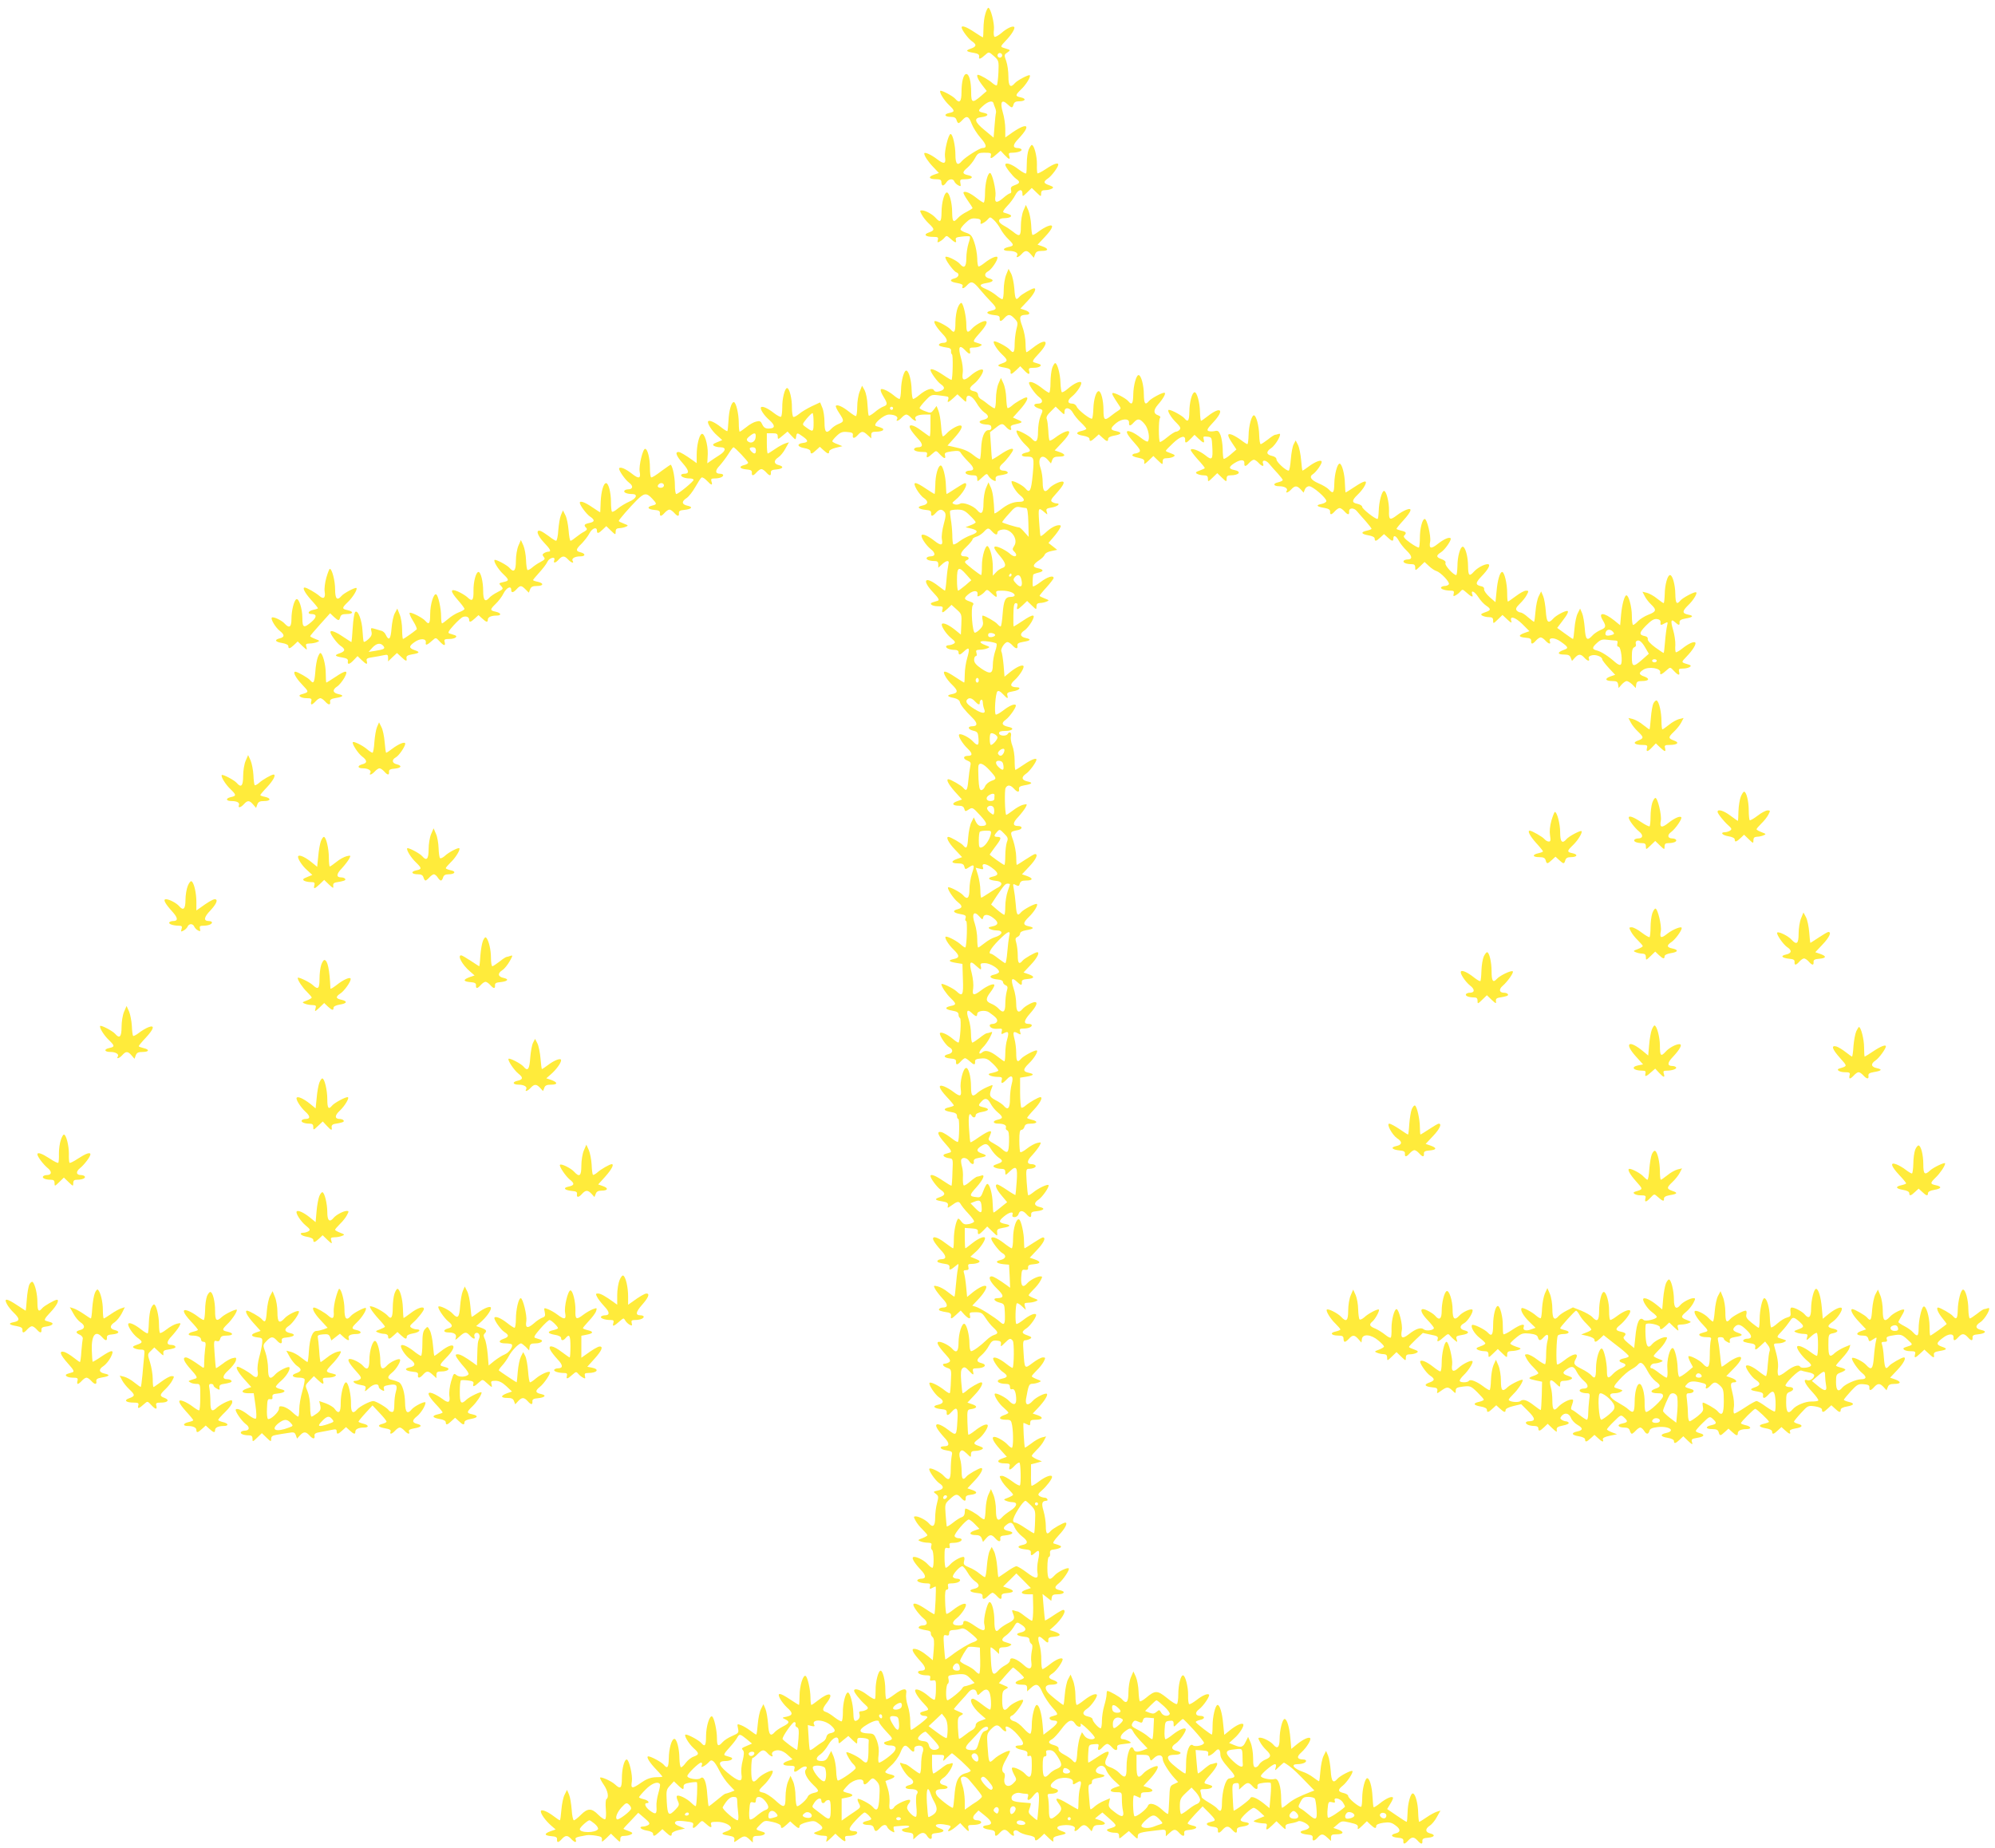<?xml version="1.0" standalone="no"?>
<!DOCTYPE svg PUBLIC "-//W3C//DTD SVG 20010904//EN"
 "http://www.w3.org/TR/2001/REC-SVG-20010904/DTD/svg10.dtd">
<svg version="1.0" xmlns="http://www.w3.org/2000/svg"
 width="1280pt" height="1186pt" viewBox="0 0 1280 1186"
 preserveAspectRatio="xMidYMid meet">
<g transform="translate(0,1186) scale(0.1,-0.1)"
fill="#ffeb3b" stroke="none">
<path d="M6322 11771 c-7 -21 -12 -64 -12 -95 0 -31 -2 -56 -4 -56 -2 0 -27
16 -56 35 -48 32 -80 44 -80 29 0 -16 43 -73 65 -88 33 -22 31 -35 -6 -48 -36
-12 -32 -19 18 -27 29 -5 37 -11 35 -25 -4 -20 9 -16 43 15 19 17 21 17 52
-11 31 -28 32 -30 29 -105 -2 -42 -7 -79 -10 -82 -3 -4 -16 3 -29 14 -20 19
-79 53 -92 53 -13 0 -2 -28 26 -65 l30 -39 -38 -33 c-54 -46 -62 -43 -62 25 0
69 -13 117 -31 117 -18 0 -31 -48 -31 -117 0 -61 -13 -74 -40 -42 -15 18 -89
57 -96 51 -8 -9 24 -61 56 -91 38 -37 39 -43 1 -51 -37 -8 -30 -25 12 -25 21
0 31 -6 35 -20 3 -11 9 -20 13 -20 4 0 15 9 25 20 27 30 41 25 59 -24 9 -24
35 -65 57 -90 40 -45 43 -66 12 -66 -18 0 -112 -60 -132 -84 -27 -33 -41 -19
-41 40 0 59 -17 134 -31 134 -14 0 -41 -111 -36 -146 8 -46 -6 -50 -50 -16
-37 29 -83 50 -83 37 0 -15 25 -53 58 -87 l36 -38 -32 -11 c-40 -14 -32 -29
14 -29 27 0 34 -4 34 -20 0 -11 4 -20 10 -20 5 0 15 9 22 20 15 23 43 26 51 6
3 -8 14 -19 25 -25 17 -9 18 -7 14 14 -4 23 -1 25 31 25 46 0 58 18 18 26 -38
8 -39 19 -3 49 15 13 37 40 47 59 18 33 23 36 63 36 39 0 44 -2 39 -20 -6 -22
5 -19 40 13 l23 20 24 -26 c30 -32 40 -34 31 -7 -5 16 -2 20 17 20 36 0 68 11
62 21 -3 5 -14 9 -24 9 -34 0 -33 21 3 58 92 97 57 112 -60 26 l-23 -16 0 54
c0 30 -7 78 -16 107 -19 65 -7 87 29 53 29 -27 33 -27 40 -2 4 14 14 20 35 20
42 0 49 17 12 25 -38 8 -37 14 1 51 32 30 64 82 56 91 -7 6 -81 -33 -96 -51
-28 -33 -41 -19 -41 43 0 32 -6 77 -14 99 -14 39 -14 41 7 55 18 12 19 16 7
20 -8 3 -24 8 -34 11 -18 6 -16 10 16 44 38 39 63 80 55 89 -10 9 -48 -9 -82
-39 -19 -16 -39 -27 -44 -24 -5 3 -7 24 -4 45 5 39 -21 141 -36 141 -4 0 -13
-17 -19 -39z m108 -266 c0 -8 -7 -15 -15 -15 -8 0 -15 7 -15 15 0 8 7 15 15
15 8 0 15 -7 15 -15z m-56 -307 c2 -7 7 -22 12 -33 4 -11 6 -24 4 -30 -2 -5
-6 -43 -9 -84 l-6 -74 -58 48 c-64 52 -71 78 -22 83 45 5 54 21 17 28 -38 8
-39 14 -9 41 34 32 65 41 71 21z"/>
<path d="M6600 10900 c-7 -17 -12 -56 -12 -87 0 -32 -2 -61 -4 -65 -3 -5 -26
8 -51 27 -43 33 -83 46 -83 27 0 -13 47 -73 69 -89 28 -19 26 -29 -8 -41 -23
-8 -28 -15 -24 -31 3 -12 1 -21 -5 -21 -6 0 -27 -14 -46 -31 -42 -36 -57 -31
-49 15 5 34 -21 146 -35 146 -15 0 -32 -67 -32 -128 0 -34 -4 -62 -9 -62 -4 0
-25 13 -46 30 -39 31 -73 46 -83 36 -3 -4 9 -27 26 -51 18 -25 32 -48 32 -50
0 -3 -17 -13 -37 -24 -21 -10 -47 -28 -57 -40 -29 -32 -36 -26 -37 37 0 62
-18 127 -34 127 -16 0 -34 -65 -34 -127 -1 -63 -8 -69 -37 -37 -22 25 -66 49
-89 49 -14 0 -14 -3 -1 -27 8 -16 28 -41 45 -57 39 -37 39 -44 0 -58 -37 -13
-22 -28 30 -28 28 0 33 -3 28 -20 -4 -16 -2 -18 12 -10 10 5 24 16 31 25 12
14 15 14 34 -3 34 -31 45 -34 39 -13 -4 16 2 19 39 23 23 3 46 3 50 1 4 -2 0
-22 -8 -45 -7 -22 -14 -65 -14 -94 0 -57 -14 -70 -41 -38 -18 22 -87 55 -93
45 -7 -11 50 -90 69 -98 24 -8 17 -32 -10 -39 -37 -9 -30 -23 16 -30 28 -5 39
-11 35 -20 -8 -20 8 -17 29 6 27 29 39 25 82 -27 21 -25 53 -61 71 -79 40 -41
40 -50 0 -58 -39 -8 -27 -23 22 -28 26 -2 35 -7 34 -20 -2 -24 9 -23 31 2 24
26 37 25 65 -5 21 -22 22 -28 11 -69 -6 -25 -11 -68 -11 -95 0 -53 -8 -62 -31
-35 -14 17 -82 54 -99 54 -16 0 13 -50 49 -84 39 -37 39 -44 0 -58 -36 -12
-32 -19 18 -27 28 -5 38 -12 37 -24 -2 -23 5 -21 36 8 l26 25 24 -25 c28 -30
40 -32 33 -5 -5 17 0 20 30 20 38 0 59 17 33 25 -9 3 -23 7 -32 10 -13 4 -7
16 30 55 75 80 51 107 -36 39 -20 -16 -39 -29 -42 -29 -3 0 -6 25 -6 55 0 31
-9 79 -21 111 -22 59 -18 73 23 74 31 0 29 18 -3 29 l-32 11 47 50 c40 42 59
80 41 80 -13 0 -83 -40 -94 -54 -23 -27 -28 -18 -33 52 -3 37 -12 81 -21 97
l-16 30 -15 -37 c-9 -21 -16 -65 -16 -98 0 -33 -4 -60 -9 -60 -5 0 -23 11 -39
25 -17 14 -46 32 -66 40 -47 20 -45 31 4 39 45 7 52 21 15 30 -30 8 -33 31 -4
46 21 12 59 67 59 87 0 16 -43 -2 -83 -34 -16 -13 -33 -23 -38 -23 -5 0 -9 24
-9 53 -1 28 -9 75 -19 102 -14 42 -23 52 -51 61 -19 6 -35 15 -37 21 -2 5 12
24 31 42 27 26 40 32 67 29 26 -2 33 -7 31 -21 -3 -15 0 -17 16 -8 10 5 25 17
32 26 12 14 15 13 37 -7 14 -13 33 -39 43 -58 10 -19 32 -48 49 -64 38 -37 39
-43 1 -51 -40 -9 -38 -25 3 -25 38 0 62 -13 53 -29 -12 -19 10 -12 29 9 23 26
36 25 59 -2 l19 -22 8 22 c6 17 16 22 44 22 43 0 45 14 4 29 l-32 11 47 50
c54 57 61 85 19 69 -16 -6 -43 -22 -61 -36 -18 -14 -36 -23 -38 -20 -3 3 -7
31 -8 64 -2 32 -10 74 -18 93 l-16 35 -16 -37 c-9 -21 -16 -64 -16 -98 0 -67
-7 -72 -50 -37 -15 12 -42 30 -59 39 -43 23 -41 48 3 48 19 0 38 5 41 10 6 9
0 13 -44 26 -10 3 -4 15 21 42 20 20 43 52 52 70 19 37 46 43 46 10 0 -21 1
-21 30 7 l30 29 30 -29 c29 -28 30 -28 30 -7 0 17 6 22 28 22 15 0 34 5 42 10
12 7 8 12 -17 21 -39 13 -41 23 -8 45 22 15 65 72 65 88 0 15 -32 4 -79 -28
-28 -19 -53 -31 -55 -28 -2 4 -4 30 -3 57 1 52 -18 125 -33 125 -4 0 -13 -14
-20 -30z"/>
<path d="M6145 9886 c-8 -19 -15 -63 -15 -96 0 -61 -7 -72 -31 -44 -14 17 -82
54 -99 54 -16 0 6 -39 47 -82 36 -37 37 -58 3 -58 -10 0 -22 -4 -25 -10 -5 -9
9 -14 60 -22 12 -2 19 -10 17 -20 -1 -9 1 -19 6 -22 8 -4 5 -155 -3 -164 -1
-1 -26 13 -55 33 -46 31 -80 44 -80 31 0 -15 45 -77 66 -91 30 -20 27 -36 -9
-46 -19 -5 -29 -3 -35 7 -10 19 -51 5 -94 -31 -16 -14 -34 -25 -39 -25 -5 0
-9 26 -10 58 -1 58 -17 120 -33 124 -15 5 -34 -63 -35 -124 -1 -32 -5 -58 -10
-58 -5 0 -23 11 -39 25 -16 13 -41 29 -56 34 -32 13 -34 0 -6 -47 26 -42 25
-51 -3 -61 -13 -5 -38 -21 -55 -36 -18 -15 -35 -25 -38 -22 -3 3 -6 34 -8 68
-1 35 -10 78 -18 94 l-17 30 -15 -37 c-9 -21 -16 -65 -16 -98 0 -33 -4 -60 -9
-60 -4 0 -25 13 -46 30 -39 31 -73 46 -82 36 -3 -3 6 -24 21 -46 33 -50 33
-55 -3 -70 -16 -6 -37 -20 -47 -31 -32 -35 -44 -24 -44 41 0 33 -6 76 -14 94
l-14 34 -54 -25 c-29 -14 -66 -36 -81 -49 -16 -13 -33 -22 -37 -19 -5 3 -9 30
-9 60 1 56 -16 125 -31 125 -15 0 -32 -69 -31 -125 0 -30 -4 -57 -8 -59 -5 -3
-25 8 -46 24 -38 30 -73 46 -82 37 -9 -10 18 -52 54 -83 39 -35 37 -54 -6 -54
-20 0 -31 7 -40 26 -10 22 -16 25 -39 19 -15 -3 -44 -19 -64 -36 -20 -16 -39
-29 -42 -29 -3 0 -6 25 -6 56 0 60 -18 134 -32 134 -15 0 -31 -53 -34 -119 -2
-35 -5 -65 -7 -67 -2 -3 -21 9 -41 25 -39 31 -74 47 -82 38 -10 -9 23 -62 57
-91 l33 -30 -34 -14 c-26 -10 -30 -16 -19 -23 8 -5 26 -9 42 -9 37 0 35 -23
-5 -49 -18 -11 -43 -28 -56 -37 l-24 -17 3 59 c2 62 -22 141 -40 129 -16 -9
-31 -75 -31 -134 l0 -53 -22 16 c-50 36 -84 56 -95 56 -24 0 -13 -27 28 -73
41 -47 44 -67 8 -67 -10 0 -19 -4 -19 -9 0 -11 25 -21 56 -21 13 0 24 -4 24
-9 0 -11 -98 -91 -111 -91 -5 0 -9 26 -9 59 0 47 -13 114 -26 129 -1 2 -28
-17 -61 -41 -32 -25 -61 -43 -65 -40 -5 2 -8 30 -8 62 0 60 -15 121 -31 121
-15 0 -41 -110 -35 -145 9 -46 -5 -50 -49 -15 -38 30 -73 46 -82 36 -8 -8 36
-73 64 -94 28 -20 24 -42 -7 -42 -10 0 -21 -4 -24 -9 -7 -11 17 -21 50 -21 39
0 28 -29 -19 -49 -23 -10 -56 -30 -73 -44 -17 -15 -34 -24 -38 -20 -3 3 -6 32
-6 63 0 60 -16 120 -31 120 -17 0 -32 -53 -35 -120 -1 -36 -3 -66 -3 -67 -1
-1 -24 14 -52 33 -47 32 -79 43 -79 28 0 -16 43 -73 65 -88 33 -22 32 -35 -5
-42 -32 -7 -36 -14 -19 -31 8 -8 5 -14 -12 -24 -13 -6 -37 -23 -52 -35 -16
-13 -32 -24 -36 -24 -5 0 -10 30 -13 68 -3 37 -12 81 -21 97 l-15 30 -13 -30
c-7 -16 -14 -60 -17 -97 -2 -38 -9 -68 -14 -68 -5 0 -26 13 -46 29 -20 15 -45
31 -54 34 -33 11 -20 -30 22 -74 42 -44 49 -59 28 -59 -7 0 -19 -4 -27 -9 -12
-8 -12 -12 -2 -25 10 -12 7 -17 -21 -32 -18 -9 -43 -26 -55 -37 -13 -11 -26
-17 -29 -14 -4 4 -8 33 -9 64 -1 32 -9 74 -17 93 l-16 35 -16 -37 c-9 -21 -16
-64 -16 -98 0 -63 -13 -77 -41 -44 -15 18 -89 57 -96 51 -8 -9 24 -61 56 -91
39 -37 39 -43 0 -51 -29 -7 -30 -8 -14 -25 16 -18 15 -20 -22 -39 -22 -11 -45
-27 -52 -35 -28 -33 -41 -19 -41 43 0 58 -15 121 -30 121 -16 0 -33 -63 -32
-120 1 -65 -8 -73 -42 -40 -12 10 -38 26 -59 35 -50 21 -50 2 3 -58 22 -25 40
-49 40 -54 0 -5 -16 -15 -36 -22 -19 -7 -50 -26 -68 -42 -19 -16 -36 -29 -40
-29 -3 0 -6 21 -6 46 0 51 -18 132 -31 140 -16 10 -39 -64 -39 -126 0 -61 -7
-72 -31 -44 -16 19 -87 56 -100 52 -5 -2 4 -25 21 -52 17 -27 28 -52 23 -55
-26 -22 -83 -61 -87 -61 -3 0 -6 27 -6 60 0 33 -7 77 -16 98 l-15 37 -16 -30
c-9 -16 -18 -60 -21 -98 -5 -69 -17 -82 -37 -40 -5 12 -18 24 -30 26 -11 3
-31 9 -44 13 -22 6 -23 5 -18 -18 5 -19 0 -31 -18 -48 -14 -13 -27 -21 -31
-18 -3 3 -6 35 -8 69 -3 68 -30 139 -47 122 -6 -6 -13 -51 -16 -102 -3 -50 -7
-91 -8 -91 -2 0 -26 16 -55 35 -48 32 -80 44 -80 29 0 -16 43 -73 65 -88 33
-22 31 -35 -6 -48 -36 -12 -32 -19 18 -27 29 -5 37 -11 35 -24 -4 -24 11 -21
38 8 l24 25 26 -25 c31 -30 40 -32 33 -6 -4 15 3 19 39 24 24 4 55 9 71 13 23
5 27 3 27 -17 l0 -23 28 27 29 27 27 -25 c32 -30 38 -31 34 -8 -2 13 6 19 35
24 50 8 54 15 18 27 -39 14 -39 25 -1 52 36 26 77 24 72 -4 -4 -20 9 -16 44
16 20 18 21 18 44 -7 28 -30 40 -32 33 -5 -5 17 0 20 30 20 38 0 59 17 33 25
-9 3 -23 7 -32 10 -13 4 -7 15 27 53 24 26 50 50 59 53 20 8 40 0 40 -17 0
-20 10 -17 37 8 l23 21 23 -21 c27 -25 37 -28 37 -8 0 16 21 26 56 26 34 0 30
17 -6 25 -38 8 -37 14 1 51 17 16 40 46 50 67 19 37 49 51 49 22 0 -21 13 -19
35 5 23 25 30 25 57 -2 l21 -21 8 21 c6 17 17 22 44 22 43 0 46 18 5 27 -16 3
-30 8 -30 11 0 2 18 24 40 48 22 24 46 55 52 69 12 27 55 37 44 10 -8 -21 8
-19 29 5 23 25 37 25 60 0 19 -21 41 -28 29 -9 -9 15 14 29 49 29 34 0 36 17
2 26 -33 8 -32 19 8 57 17 18 40 47 49 65 17 33 48 44 48 17 0 -21 10 -19 37
7 l23 22 30 -29 c29 -28 30 -28 30 -7 0 16 6 22 23 23 12 0 31 4 42 9 18 7 17
9 -12 20 -18 7 -33 14 -33 17 0 8 72 90 117 135 46 45 61 47 96 10 33 -35 33
-38 2 -46 -37 -9 -30 -24 13 -28 28 -2 37 -7 36 -20 -2 -24 9 -23 31 2 10 11
23 20 30 20 7 0 20 -9 30 -20 22 -25 33 -26 31 -2 -1 13 8 18 34 20 48 5 59
19 21 27 -37 8 -40 27 -6 49 14 9 39 41 56 71 17 30 35 58 40 61 6 3 21 -6 34
-20 29 -31 39 -33 30 -6 -5 16 -2 20 19 20 31 0 56 9 56 21 0 5 -9 9 -19 9
-33 0 -35 20 -3 53 16 18 41 51 56 75 14 23 29 42 32 42 9 0 94 -90 94 -99 0
-5 -11 -12 -25 -15 -37 -9 -30 -24 13 -28 28 -2 37 -7 36 -20 -2 -24 9 -23 31
2 10 11 23 20 30 20 7 0 20 -9 30 -20 22 -25 33 -26 31 -2 -1 13 8 18 37 20
42 4 49 19 12 28 -31 8 -32 29 -2 49 13 8 34 33 46 56 l23 41 -23 -7 c-13 -4
-43 -20 -66 -36 -23 -16 -44 -29 -47 -29 -3 0 -6 29 -6 65 l0 65 35 0 c29 0
35 -4 35 -21 0 -20 1 -20 32 6 l31 26 26 -28 c26 -27 26 -27 29 -5 4 27 7 27
43 1 36 -25 37 -37 2 -41 -42 -5 -39 -25 6 -33 25 -4 41 -12 41 -21 0 -20 10
-18 37 8 l23 21 23 -21 c27 -25 37 -28 37 -8 0 7 18 17 43 23 l42 10 -32 13
c-18 6 -33 15 -33 19 0 4 13 20 29 35 23 22 36 27 67 24 31 -2 38 -7 36 -20
-4 -24 11 -23 33 2 23 25 33 25 62 -2 l23 -21 0 21 c0 18 6 22 34 22 19 0 38
5 41 10 6 9 0 13 -44 26 -26 8 48 74 83 74 37 0 61 -14 52 -29 -12 -19 10 -12
29 9 10 11 23 20 30 20 7 0 20 -9 30 -20 19 -21 41 -28 29 -9 -10 16 15 29 59
29 l37 0 0 -70 c0 -38 -2 -70 -5 -70 -3 0 -25 16 -51 35 -54 42 -91 48 -73 13
6 -13 27 -39 46 -60 36 -37 37 -58 3 -58 -10 0 -21 -4 -24 -9 -8 -12 18 -21
56 -21 25 0 29 -3 25 -20 -6 -22 5 -19 39 12 20 18 21 18 44 -7 28 -30 40 -32
33 -6 -4 15 3 19 44 25 40 5 50 4 58 -11 6 -10 27 -35 48 -56 39 -38 41 -57 7
-57 -10 0 -21 -4 -24 -9 -7 -11 17 -21 50 -21 18 0 24 -5 24 -22 0 -21 1 -20
31 8 28 26 31 27 40 12 5 -10 19 -23 30 -29 17 -9 20 -7 17 7 -2 12 4 19 17
22 51 8 65 13 60 22 -3 6 -15 10 -25 10 -31 0 -35 22 -9 44 25 21 69 79 69 90
0 15 -32 3 -80 -29 -29 -20 -54 -34 -55 -33 -1 2 -5 42 -7 89 l-6 86 34 26
c40 32 46 33 69 7 21 -23 40 -26 31 -5 -4 10 3 17 22 21 55 12 58 16 24 30
l-33 15 45 50 c40 45 58 79 41 79 -13 0 -72 -34 -92 -53 -13 -11 -26 -18 -29
-15 -3 4 -7 33 -8 65 -1 32 -9 74 -18 93 l-16 35 -16 -37 c-9 -21 -16 -64 -16
-98 0 -33 -4 -60 -9 -60 -5 0 -22 11 -38 23 -15 13 -37 29 -48 35 -11 6 -20
19 -20 29 0 10 -9 19 -20 21 -39 7 -41 22 -7 48 32 25 68 81 58 91 -9 9 -47
-9 -81 -39 -42 -36 -55 -30 -48 21 3 22 -2 63 -12 96 -19 67 -10 87 25 50 28
-30 40 -32 33 -5 -4 17 0 20 23 20 16 0 36 4 44 10 15 9 17 8 -36 25 -12 4 -6
16 30 56 44 49 58 79 36 79 -18 0 -64 -27 -84 -49 -28 -31 -36 -26 -36 25 0
51 -18 132 -31 140 -5 3 -16 -10 -24 -30z m-63 -572 c4 -3 5 -11 1 -19 -8 -22
2 -18 33 10 l27 25 29 -27 c27 -26 28 -26 28 -5 0 39 36 26 65 -23 14 -25 37
-52 50 -61 34 -22 31 -40 -7 -48 -38 -8 -26 -27 19 -30 15 0 29 -4 31 -9 6
-18 1 -27 -16 -27 -26 0 -44 -45 -47 -118 -1 -34 -5 -65 -7 -67 -3 -3 -22 8
-43 25 -35 28 -65 40 -138 55 l-28 6 45 50 c44 49 58 79 36 79 -18 0 -64 -27
-84 -49 -11 -12 -22 -21 -26 -21 -4 0 -10 30 -12 68 -3 37 -10 80 -17 97 l-12
30 -18 -24 c-17 -22 -20 -23 -54 -10 -21 7 -37 17 -37 21 0 4 17 26 38 48 36
38 39 39 87 33 28 -3 53 -7 57 -9z m-352 -74 c0 -5 -4 -10 -10 -10 -5 0 -10 5
-10 10 0 6 5 10 10 10 6 0 10 -4 10 -10z m-510 -90 c0 -65 -2 -66 -55 -27 -19
14 -18 15 10 50 17 20 33 36 38 36 4 1 7 -26 7 -59z m-372 -97 c-3 -30 -32
-43 -52 -23 -8 9 -5 16 13 31 32 26 43 24 39 -8z m2 -83 c0 -23 -10 -26 -28
-8 -18 18 -15 28 8 28 13 0 20 -7 20 -20z m-590 -225 c0 -8 -9 -15 -20 -15
-20 0 -26 11 -13 23 12 13 33 7 33 -8z m-1801 -1029 c15 -18 6 -23 -50 -32
l-44 -7 24 27 c27 29 52 33 70 12z"/>
<path d="M6751 9499 c-6 -18 -11 -61 -11 -95 0 -35 -4 -64 -9 -64 -4 0 -25 13
-46 30 -38 30 -73 46 -82 36 -8 -8 36 -73 64 -94 28 -20 24 -42 -7 -42 -32 0
-32 -17 0 -29 35 -12 34 -9 15 -54 -8 -20 -15 -64 -15 -97 0 -63 -13 -77 -41
-44 -15 18 -89 57 -96 51 -8 -9 24 -61 56 -91 38 -37 39 -43 1 -51 -34 -8 -31
-25 5 -25 50 0 51 -2 41 -115 -10 -106 -19 -123 -47 -89 -18 22 -89 57 -89 44
0 -21 30 -68 55 -88 33 -26 32 -42 -4 -42 -41 0 -77 -15 -122 -51 -22 -17 -39
-27 -39 -22 -4 91 -10 134 -22 163 l-16 35 -16 -37 c-9 -21 -16 -64 -16 -98 0
-63 -13 -77 -41 -43 -24 28 -90 53 -109 41 -10 -6 -26 -8 -36 -4 -18 7 -17 9
5 27 49 40 88 109 62 109 -5 0 -32 -16 -61 -35 -29 -19 -54 -35 -56 -35 -2 0
-4 24 -5 53 -1 59 -20 133 -34 130 -17 -2 -34 -65 -34 -125 -1 -32 -3 -58 -5
-58 -2 0 -27 16 -56 35 -71 48 -88 47 -59 -5 13 -22 33 -47 46 -55 32 -22 29
-41 -9 -49 -39 -8 -27 -23 22 -28 26 -2 35 -7 34 -20 -2 -24 9 -23 31 2 22 24
38 25 55 5 10 -12 9 -28 -5 -79 -10 -37 -15 -78 -12 -95 9 -42 -5 -45 -48 -11
-38 30 -73 46 -81 37 -10 -10 26 -65 57 -90 33 -25 32 -47 -1 -47 -10 0 -21
-4 -24 -9 -7 -11 17 -21 50 -21 18 0 24 -5 24 -22 l0 -21 23 21 c31 29 51 29
42 0 -3 -13 -9 -56 -12 -95 -3 -40 -8 -73 -10 -73 -2 0 -21 13 -41 29 -87 68
-111 41 -36 -39 37 -39 43 -51 30 -55 -9 -3 -23 -7 -32 -10 -26 -8 -5 -25 33
-25 30 0 35 -3 30 -20 -7 -26 1 -25 32 4 l26 25 33 -30 c32 -28 33 -32 30 -95
l-3 -66 -38 31 c-39 31 -74 47 -83 38 -10 -10 26 -65 58 -91 27 -22 30 -28 18
-36 -8 -5 -23 -10 -32 -10 -10 0 -18 -4 -18 -9 0 -11 25 -21 56 -21 15 0 24
-6 24 -15 0 -21 10 -19 37 7 32 30 37 19 19 -43 -9 -29 -16 -77 -16 -106 0
-29 -2 -53 -4 -53 -2 0 -27 16 -56 35 -66 44 -87 47 -66 8 8 -16 28 -41 45
-57 39 -38 39 -52 -1 -60 -37 -7 -32 -16 14 -25 19 -4 34 -14 36 -24 4 -20 33
-56 81 -103 34 -33 34 -54 1 -54 -33 0 -32 -19 2 -28 30 -7 33 -12 36 -50 4
-48 -5 -52 -37 -18 -24 26 -78 52 -87 43 -9 -9 22 -60 55 -91 32 -31 32 -46 1
-46 -31 0 -33 -19 -4 -30 22 -9 25 -14 19 -38 -3 -15 -9 -55 -12 -89 -6 -65
-12 -74 -34 -47 -11 14 -81 54 -94 54 -17 0 1 -34 41 -79 l46 -51 -31 -11
c-37 -13 -32 -29 11 -29 21 0 31 -6 35 -20 5 -18 7 -18 29 -4 23 15 25 14 73
-38 49 -53 50 -68 5 -68 -13 0 -25 10 -33 27 l-13 28 -15 -30 c-9 -16 -18 -60
-21 -97 -5 -70 -10 -79 -33 -52 -11 14 -81 54 -94 54 -18 0 1 -38 41 -80 l47
-50 -32 -11 c-42 -15 -39 -29 5 -29 28 0 37 -5 41 -20 5 -20 7 -20 30 -5 34
23 38 14 19 -41 -9 -26 -16 -72 -16 -101 0 -56 -14 -69 -41 -37 -16 19 -89 57
-96 50 -8 -8 35 -73 63 -95 31 -24 30 -37 -1 -45 -37 -9 -30 -23 15 -31 34 -6
40 -10 35 -26 -4 -10 -2 -19 4 -19 9 0 4 -158 -5 -169 -2 -3 -14 5 -27 16 -24
23 -80 53 -97 53 -16 0 13 -50 49 -84 39 -38 39 -52 -1 -60 -38 -8 -31 -17 19
-25 l38 -6 3 -98 c4 -104 -2 -115 -42 -77 -22 20 -96 55 -96 45 0 -16 32 -63
59 -89 38 -37 39 -43 1 -51 -42 -9 -37 -22 10 -30 30 -5 40 -12 40 -25 0 -10
4 -20 9 -22 11 -4 1 -158 -10 -158 -4 0 -21 11 -37 25 -36 31 -82 49 -82 33 0
-18 41 -78 61 -88 27 -15 24 -37 -6 -44 -37 -9 -30 -24 13 -28 28 -2 37 -7 36
-20 -2 -24 9 -23 31 2 10 11 22 20 27 20 5 0 18 -9 30 -20 27 -25 36 -25 34
-2 -1 13 8 18 38 20 33 3 44 -2 77 -34 21 -20 36 -40 34 -44 -3 -4 -19 -10
-37 -14 -26 -5 -30 -9 -18 -16 8 -5 30 -10 49 -10 28 0 33 -3 28 -20 -7 -27 5
-25 33 5 31 33 45 19 31 -31 -6 -22 -11 -65 -11 -96 0 -61 -14 -75 -41 -42 -7
8 -30 24 -52 35 -40 21 -43 32 -22 82 7 18 6 18 -31 2 -21 -9 -48 -25 -60 -35
-35 -33 -44 -25 -44 39 0 65 -17 124 -33 118 -19 -6 -39 -89 -33 -134 7 -50
-2 -53 -47 -19 -18 14 -44 29 -60 35 -42 16 -35 -11 18 -68 25 -26 45 -51 45
-54 0 -3 -13 -8 -30 -12 -42 -9 -37 -22 10 -30 30 -5 40 -11 40 -26 0 -10 4
-19 9 -19 8 0 6 -138 -3 -147 -3 -3 -22 8 -43 25 -21 16 -48 33 -60 37 -37 10
-28 -17 23 -74 36 -40 42 -52 30 -56 -9 -3 -24 -7 -33 -10 -21 -7 -6 -22 27
-27 25 -3 25 -4 21 -88 -1 -47 -4 -86 -6 -88 -2 -2 -27 13 -55 32 -48 33 -80
45 -80 30 0 -16 43 -73 65 -88 33 -22 31 -35 -6 -48 -36 -12 -32 -19 18 -27
30 -5 37 -11 35 -26 -4 -18 -3 -18 20 -2 39 29 50 31 61 12 6 -11 27 -38 49
-61 21 -22 38 -46 38 -51 0 -6 -15 -13 -32 -17 -27 -5 -36 -2 -50 16 -9 13
-19 21 -21 18 -14 -16 -27 -81 -27 -131 0 -33 -2 -59 -5 -59 -3 0 -25 16 -51
35 -54 42 -91 48 -73 13 6 -13 27 -39 46 -60 36 -37 37 -58 3 -58 -10 0 -22
-4 -25 -10 -5 -9 9 -14 60 -22 13 -3 19 -10 17 -22 -4 -19 8 -16 42 13 18 15
18 15 12 -19 -4 -19 -10 -68 -13 -107 -3 -40 -7 -73 -10 -73 -2 0 -21 13 -41
29 -20 17 -50 33 -66 37 -27 6 -28 6 -16 -17 7 -13 28 -40 47 -61 36 -37 37
-58 3 -58 -10 0 -22 -4 -25 -10 -5 -9 9 -14 60 -22 12 -3 19 -10 17 -21 -4
-23 2 -22 34 8 l28 26 23 -26 c29 -30 43 -32 36 -5 -5 18 0 20 36 20 36 0 43
-4 65 -38 13 -20 35 -48 50 -61 32 -30 32 -38 4 -47 -13 -4 -35 -19 -49 -33
-37 -36 -85 -71 -98 -71 -6 0 -11 20 -11 48 0 53 -16 118 -31 127 -16 10 -39
-60 -39 -120 0 -58 -14 -71 -41 -39 -16 19 -63 44 -84 44 -21 0 -7 -27 43 -82
29 -32 33 -41 21 -49 -8 -5 -20 -9 -26 -9 -23 0 -13 -18 14 -27 27 -9 28 -11
24 -84 -1 -41 -5 -76 -7 -78 -2 -3 -17 5 -32 17 -37 30 -90 57 -98 49 -9 -9
35 -76 62 -94 33 -21 30 -39 -8 -47 -39 -8 -27 -23 22 -28 26 -2 35 -7 34 -20
-2 -24 9 -23 31 2 34 38 43 26 38 -52 -6 -104 -6 -103 -59 -63 -54 42 -91 48
-73 13 6 -13 27 -39 46 -60 36 -37 37 -58 3 -58 -38 0 -30 -20 10 -26 40 -7
42 -8 36 -37 -3 -16 -6 -56 -6 -88 0 -65 -12 -75 -46 -38 -20 23 -83 54 -91
45 -9 -8 38 -76 63 -93 33 -21 30 -39 -8 -47 -32 -7 -32 -8 -13 -22 17 -13 18
-18 7 -59 -7 -25 -12 -68 -12 -95 0 -53 -15 -65 -41 -34 -16 19 -63 44 -84 44
-14 0 -14 -3 -1 -27 8 -16 28 -41 45 -57 17 -17 31 -33 31 -37 0 -4 -15 -12
-32 -19 -30 -11 -31 -13 -13 -20 11 -5 33 -9 48 -9 23 -1 27 -4 22 -20 -3 -11
-1 -22 5 -26 12 -7 14 -115 2 -115 -5 0 -17 9 -28 21 -22 25 -66 49 -89 49
-21 0 -5 -32 42 -82 36 -37 37 -58 3 -58 -10 0 -21 -4 -24 -9 -6 -10 26 -21
63 -21 18 0 22 -4 18 -20 -4 -16 -2 -18 13 -10 10 6 21 10 23 10 5 0 -3 -172
-8 -178 -1 -1 -26 13 -55 33 -49 33 -80 44 -80 28 0 -15 39 -66 66 -88 29 -23
26 -45 -6 -45 -10 0 -22 -4 -25 -10 -5 -9 7 -14 60 -23 11 -2 19 -9 17 -16 -1
-7 3 -18 11 -25 10 -8 12 -29 8 -80 l-6 -69 -30 25 c-37 31 -69 48 -90 48 -21
0 -7 -27 42 -81 36 -39 37 -59 2 -59 -10 0 -19 -4 -19 -9 0 -12 25 -21 57 -21
20 0 24 -4 21 -18 -4 -15 -1 -18 16 -15 21 4 22 1 21 -56 0 -33 -4 -63 -8 -67
-3 -4 -22 7 -41 24 -35 30 -73 48 -83 39 -8 -9 17 -50 55 -89 29 -31 33 -38
19 -43 -9 -3 -24 -7 -33 -10 -20 -6 -8 -25 17 -25 10 0 19 -4 19 -9 0 -9 -94
-81 -105 -81 -3 0 -5 25 -5 55 0 30 -7 75 -16 101 -9 26 -13 60 -10 76 8 40
-20 37 -77 -6 -25 -19 -48 -32 -51 -29 -3 4 -6 32 -6 63 0 58 -16 120 -30 120
-15 0 -33 -73 -32 -124 0 -27 -1 -53 -4 -57 -3 -5 -25 7 -50 26 -43 33 -84 46
-84 26 0 -11 39 -61 70 -88 21 -19 23 -24 10 -33 -8 -5 -23 -10 -33 -10 -13 0
-17 -5 -13 -17 7 -21 -4 -40 -23 -45 -11 -2 -15 10 -16 52 -2 58 -21 130 -35
130 -15 0 -33 -71 -32 -127 0 -29 -3 -55 -8 -58 -4 -2 -24 9 -45 25 -20 16
-45 32 -56 35 -25 8 -24 20 6 59 48 64 16 72 -57 15 -20 -16 -39 -29 -42 -29
-3 0 -6 21 -6 46 0 51 -18 132 -31 140 -16 10 -39 -64 -39 -126 0 -33 -2 -60
-4 -60 -2 0 -27 16 -56 35 -67 45 -87 47 -65 5 9 -17 29 -42 45 -57 39 -34 38
-49 -2 -58 -32 -6 -32 -7 -10 -17 31 -15 28 -25 -16 -47 -21 -11 -44 -27 -51
-35 -27 -32 -39 -18 -43 52 -3 37 -10 81 -17 97 l-13 30 -15 -30 c-9 -16 -18
-60 -21 -97 -3 -38 -7 -68 -10 -68 -3 0 -20 11 -38 25 -18 14 -45 30 -59 35
-26 10 -26 9 -20 -20 6 -28 4 -31 -37 -49 -24 -10 -52 -28 -62 -40 -28 -31
-36 -26 -36 25 0 51 -18 132 -31 140 -16 10 -39 -64 -39 -126 0 -61 -7 -72
-31 -44 -14 17 -82 54 -99 54 -16 0 17 -57 50 -87 37 -33 37 -41 2 -54 -16 -5
-39 -23 -51 -39 -12 -17 -26 -30 -31 -30 -6 0 -10 26 -11 58 0 63 -18 129 -34
124 -17 -4 -33 -64 -34 -124 -1 -60 -9 -70 -32 -42 -14 17 -82 54 -99 54 -17
0 7 -40 53 -87 23 -24 39 -44 37 -44 -3 -1 -24 -3 -48 -3 -29 -2 -56 -12 -87
-34 -60 -42 -69 -41 -61 7 6 40 -18 141 -33 141 -16 0 -31 -61 -31 -121 0 -64
-9 -72 -44 -39 -25 23 -96 54 -96 42 0 -5 11 -26 25 -46 25 -37 33 -80 16 -90
-5 -3 -7 -32 -4 -65 3 -33 1 -61 -4 -64 -5 -4 -25 9 -44 28 -43 44 -68 44
-112 0 -19 -19 -39 -35 -45 -35 -5 0 -12 30 -14 68 -3 37 -10 81 -17 97 l-13
30 -15 -30 c-9 -16 -18 -60 -21 -97 -3 -38 -7 -68 -10 -68 -3 0 -20 11 -38 25
-43 33 -84 49 -84 32 0 -18 31 -60 65 -90 l30 -26 -32 -11 c-44 -16 -42 -28 5
-32 28 -2 37 -7 36 -20 -2 -24 9 -23 31 2 23 25 37 25 60 0 21 -23 37 -26 29
-5 -6 14 1 17 69 29 12 2 40 1 62 -3 32 -5 39 -10 37 -26 -3 -17 1 -15 27 9
l31 30 30 -29 c29 -28 30 -28 30 -7 0 17 6 22 28 22 15 0 34 5 42 10 12 7 8
12 -17 21 -18 6 -33 13 -33 14 0 2 21 26 48 53 l47 50 40 -34 c33 -28 37 -36
25 -44 -8 -5 -23 -10 -32 -10 -34 0 -18 -20 22 -26 24 -4 40 -12 40 -20 0 -20
10 -17 37 8 l23 21 23 -21 c27 -25 37 -28 37 -8 0 7 18 17 43 23 l42 10 -32
13 c-33 12 -41 24 -24 34 4 3 32 3 60 -1 45 -5 52 -9 48 -24 -7 -26 5 -24 33
6 23 25 24 25 44 7 34 -31 45 -34 39 -12 -5 18 0 20 39 20 42 0 88 -21 88 -41
0 -6 -14 -15 -31 -21 -36 -12 -32 -19 18 -27 30 -5 37 -11 35 -26 -4 -18 -3
-18 20 -2 40 29 48 30 74 7 l24 -23 0 21 c0 18 6 22 34 22 37 0 58 17 32 25
-52 16 -51 14 -20 46 30 29 31 29 82 18 31 -7 52 -18 52 -26 0 -19 10 -16 37
9 l23 21 23 -21 c27 -25 37 -28 37 -9 0 8 20 18 48 25 41 10 50 9 71 -7 36
-25 36 -37 -1 -51 -30 -11 -31 -13 -13 -20 11 -5 33 -9 48 -9 25 -1 27 -4 21
-23 -6 -21 -4 -21 25 6 l31 30 22 -21 c36 -32 47 -35 41 -13 -4 16 0 20 20 20
32 0 57 9 57 21 0 5 -8 9 -17 9 -44 1 -42 16 6 68 27 29 53 52 58 52 10 0 43
-32 43 -42 0 -4 -14 -9 -30 -13 -37 -8 -30 -25 12 -25 21 0 31 -6 35 -20 7
-25 15 -25 38 0 21 24 41 26 48 6 3 -8 16 -20 27 -26 20 -11 21 -10 15 9 -3
12 -3 21 2 21 4 1 30 3 57 5 47 4 55 -9 11 -17 -32 -5 -19 -23 20 -26 28 -3
35 -7 35 -24 l0 -21 23 21 c29 27 49 28 65 2 15 -25 34 -26 30 -3 -2 14 5 19
32 21 49 5 57 18 20 30 -44 16 -28 33 23 26 51 -8 53 -10 37 -29 -20 -25 6
-17 40 11 l31 26 24 -26 c29 -31 35 -33 28 -6 -4 17 0 20 25 20 38 0 64 9 56
21 -3 5 -14 9 -24 9 -29 0 -35 20 -12 42 l20 21 41 -33 c48 -39 52 -57 14 -62
-40 -4 -31 -22 14 -28 28 -4 38 -9 37 -23 -2 -23 9 -22 31 3 23 25 37 25 60 0
21 -23 37 -26 29 -6 -8 21 15 30 34 12 10 -8 37 -18 60 -22 26 -4 42 -12 42
-20 0 -20 10 -17 37 8 l23 22 31 -30 c26 -24 30 -26 27 -10 -2 16 5 21 36 28
53 11 55 16 17 29 -40 14 -35 33 9 37 48 5 83 -6 76 -23 -8 -21 8 -18 29 5 23
25 37 25 61 -1 l18 -20 8 20 c5 16 16 21 43 21 44 0 45 14 3 30 l-33 11 24 20
24 19 42 -37 c57 -51 57 -50 -5 -69 -22 -7 7 -24 43 -24 21 0 27 -5 27 -21 0
-20 1 -20 31 6 l32 26 28 -27 c27 -26 29 -26 29 -7 0 22 12 26 128 39 49 6 52
5 52 -17 l0 -22 23 21 c29 27 39 27 62 2 22 -25 37 -26 33 -3 -2 14 5 19 32
21 49 5 61 20 22 28 -18 4 -32 10 -32 15 0 4 22 30 48 58 l48 50 44 -44 c35
-36 40 -45 27 -50 -9 -3 -25 -7 -34 -10 -23 -8 -5 -23 32 -27 21 -2 30 -8 29
-20 -2 -24 9 -23 31 2 23 25 37 25 60 0 22 -25 33 -26 31 -2 -1 13 9 18 37 22
45 6 54 24 15 28 -16 2 -28 8 -28 14 0 15 69 78 84 78 6 0 24 -12 40 -27 l29
-27 -39 -16 c-37 -16 -37 -17 -14 -23 14 -4 36 -7 49 -7 18 0 22 -4 18 -20 -7
-27 1 -25 35 7 l28 27 31 -30 c26 -24 30 -26 27 -9 -2 15 4 20 32 25 20 3 41
9 48 13 15 10 72 -19 72 -37 0 -7 -14 -16 -32 -20 -39 -8 -27 -23 22 -28 27
-2 34 -7 32 -21 -4 -23 11 -22 33 3 23 25 33 25 62 -2 l23 -21 0 21 c0 18 6
22 34 22 47 0 53 15 13 30 l-32 11 27 23 c25 22 29 23 80 11 43 -10 52 -15 50
-31 -3 -16 2 -14 27 10 l31 30 23 -22 c27 -25 37 -28 37 -8 0 8 17 16 46 20
37 5 52 2 75 -15 36 -25 37 -45 4 -53 -37 -9 -30 -24 13 -28 28 -2 37 -7 36
-20 -2 -24 9 -23 31 2 23 25 37 25 60 0 22 -25 33 -26 31 -3 -1 14 8 19 37 21
42 4 49 19 12 28 -31 8 -32 29 -2 49 13 8 34 33 46 56 l23 41 -23 -7 c-13 -4
-43 -20 -66 -36 -23 -16 -44 -29 -47 -29 -3 0 -6 26 -7 58 -1 58 -17 120 -33
124 -15 5 -34 -63 -35 -124 -1 -32 -3 -58 -6 -58 -3 0 -32 18 -65 41 l-60 41
21 35 c12 19 19 36 16 39 -9 10 -44 -6 -83 -37 -20 -16 -39 -28 -41 -25 -2 2
-5 32 -7 67 -3 66 -19 119 -34 119 -14 0 -32 -72 -32 -127 0 -27 -3 -52 -6
-56 -9 -8 -84 53 -84 69 0 7 -13 15 -30 19 -36 8 -38 21 -6 46 28 22 71 87 63
95 -7 7 -80 -31 -96 -50 -27 -32 -39 -18 -43 52 -3 37 -10 81 -17 97 l-13 30
-15 -30 c-9 -16 -18 -60 -21 -97 -3 -38 -7 -68 -9 -68 -2 0 -19 11 -37 25 -18
14 -48 30 -67 36 -60 21 -80 49 -35 49 31 0 56 10 56 21 0 5 -8 9 -17 9 -42 1
-46 17 -13 46 33 30 65 82 56 91 -9 9 -44 -7 -83 -38 l-38 -31 -6 69 c-6 71
-22 123 -37 123 -14 0 -32 -73 -32 -129 0 -54 -15 -67 -41 -35 -16 19 -63 44
-84 44 -14 0 -14 -3 -1 -27 8 -16 26 -39 40 -52 34 -32 33 -46 -4 -61 -17 -7
-35 -21 -41 -31 -5 -11 -16 -19 -24 -19 -12 0 -15 14 -15 60 0 33 -7 77 -16
98 l-16 37 -16 -32 c-17 -36 -31 -39 -77 -19 l-29 12 33 30 c34 29 67 82 57
91 -9 9 -44 -7 -83 -38 l-38 -31 -7 69 c-6 72 -22 123 -36 123 -14 0 -32 -74
-32 -134 0 -31 -2 -56 -5 -56 -8 0 -100 71 -103 80 -1 4 11 10 28 14 33 6 33
26 0 26 -31 0 -35 22 -7 42 28 21 72 86 64 94 -9 10 -44 -6 -82 -36 -21 -16
-41 -27 -45 -25 -5 3 -8 29 -7 58 1 53 -18 127 -33 127 -15 0 -30 -62 -30
-121 0 -32 -4 -60 -9 -63 -5 -4 -34 14 -64 39 -62 50 -75 50 -135 0 -18 -15
-36 -25 -39 -21 -3 3 -7 32 -8 63 -1 32 -9 74 -17 93 l-16 35 -16 -37 c-9 -21
-16 -64 -16 -98 0 -63 -13 -77 -41 -44 -11 14 -81 54 -94 54 -3 0 -5 -10 -5
-22 0 -13 -7 -45 -15 -72 -8 -27 -15 -71 -15 -98 0 -26 -4 -48 -8 -48 -13 0
-52 44 -52 58 0 7 -13 15 -30 18 -36 8 -39 28 -5 50 27 17 71 82 62 90 -9 10
-44 -6 -82 -36 -21 -17 -42 -30 -46 -30 -5 0 -9 27 -9 60 0 33 -7 77 -16 98
l-15 37 -16 -30 c-9 -16 -18 -60 -21 -97 -3 -38 -7 -68 -9 -68 -7 0 -87 64
-100 80 -24 30 -16 50 21 50 45 0 54 15 16 29 -36 12 -38 24 -6 44 26 17 72
85 63 93 -9 10 -44 -6 -82 -36 -21 -17 -42 -30 -46 -30 -5 0 -8 26 -8 58 1 32
-5 77 -12 100 -15 51 -7 63 24 34 28 -27 35 -27 33 -5 -1 14 8 19 37 21 46 4
48 16 5 32 l-33 11 25 22 c53 47 88 107 61 107 -5 0 -33 -16 -61 -35 -29 -20
-54 -34 -55 -33 -1 2 -5 41 -9 86 l-7 84 28 -22 28 -22 3 21 c3 17 11 21 37
21 44 0 55 18 16 26 -37 8 -39 20 -7 45 27 22 71 87 63 95 -8 9 -71 -22 -91
-45 -35 -39 -46 -27 -46 49 0 39 4 70 10 70 5 0 9 10 7 22 -2 19 4 24 28 26
17 2 34 8 39 12 9 9 3 12 -43 26 -9 3 2 20 33 54 40 42 59 80 41 80 -13 0 -83
-40 -94 -54 -23 -27 -31 -18 -31 32 0 27 -7 71 -15 98 -14 47 -10 63 18 64 16
0 6 20 -10 20 -10 0 -25 5 -33 10 -13 9 -10 15 15 37 30 26 65 72 65 86 0 18
-41 4 -83 -28 -25 -19 -47 -32 -49 -28 -2 5 -4 37 -3 72 l0 65 35 9 35 10 -32
13 c-18 8 -33 18 -33 22 0 5 14 21 31 38 17 16 38 42 46 58 l15 29 -29 -7
c-15 -4 -45 -21 -66 -38 -21 -16 -40 -28 -41 -27 -5 6 -13 159 -9 159 2 0 13
-5 24 -10 16 -9 19 -7 19 10 0 16 6 20 34 20 46 0 54 15 14 29 l-32 11 36 38
c37 39 63 80 55 88 -8 9 -71 -22 -91 -45 -30 -33 -49 -28 -43 12 16 90 19 97
41 98 11 0 30 4 41 9 18 7 17 9 -12 20 -18 7 -33 15 -33 19 0 4 14 20 31 37
17 16 37 41 45 56 13 26 13 28 -5 28 -11 0 -40 -16 -65 -35 -53 -40 -52 -41
-59 68 -5 67 -3 77 11 77 9 0 24 5 32 10 12 7 8 12 -17 21 -39 13 -41 23 -8
45 27 17 71 82 62 90 -9 10 -44 -6 -82 -36 -21 -16 -40 -28 -44 -25 -9 5 -6
123 3 132 3 3 18 -4 32 -18 l26 -24 -6 23 c-6 19 -4 22 21 23 15 0 37 4 48 9
18 7 17 9 -12 20 -18 7 -33 15 -33 19 0 4 14 20 31 37 17 16 37 41 45 57 13
24 13 27 -1 27 -21 0 -68 -25 -84 -44 -28 -33 -42 -19 -39 37 3 47 5 52 24 49
16 -2 22 2 20 15 -1 14 8 19 37 21 45 4 48 16 6 31 l-32 11 47 50 c43 45 59
80 37 80 -5 0 -32 -16 -61 -35 -29 -19 -54 -35 -56 -35 -2 0 -4 21 -4 46 0 50
-18 132 -31 139 -17 11 -39 -55 -39 -120 0 -36 -4 -65 -9 -65 -4 0 -28 16 -52
35 -41 32 -79 46 -79 27 0 -15 51 -82 70 -92 30 -16 24 -37 -11 -45 -38 -8
-27 -22 20 -27 l35 -3 4 -74 3 -74 -23 17 c-50 36 -84 56 -95 56 -27 0 -11
-35 33 -78 47 -45 48 -61 2 -62 -30 0 -20 -19 14 -28 31 -8 33 -10 35 -63 3
-76 -2 -87 -30 -62 -32 29 -128 90 -156 98 l-23 7 35 37 c37 38 62 79 54 88
-10 9 -44 -7 -84 -38 l-38 -31 -6 64 c-3 34 -9 73 -13 86 -6 18 -4 22 12 22
15 0 19 5 15 20 -4 17 0 20 23 20 16 0 35 4 43 9 11 7 7 13 -19 23 l-34 14 33
30 c29 25 61 72 61 89 0 16 -40 1 -79 -30 -24 -19 -45 -35 -47 -35 -2 0 -4 30
-4 66 l0 65 43 -3 c33 -2 42 -7 41 -20 -2 -25 8 -22 36 7 l24 25 33 -32 c33
-32 33 -32 31 -8 -3 21 2 25 35 31 50 8 57 18 18 25 -44 9 -46 18 -10 48 34
29 65 35 55 11 -3 -10 1 -15 14 -15 10 0 22 9 25 20 8 25 27 25 50 0 22 -25
33 -26 31 -2 -1 13 8 18 34 20 48 5 59 19 21 27 -37 8 -40 27 -7 48 25 17 72
85 63 93 -7 7 -67 -21 -99 -48 -15 -12 -29 -20 -31 -17 -3 2 -7 41 -10 87 -5
75 -3 82 13 82 28 0 51 11 44 21 -3 5 -14 9 -24 9 -34 0 -33 21 3 58 19 21 40
48 47 61 12 23 11 23 -16 17 -16 -4 -45 -20 -65 -36 -20 -16 -39 -26 -43 -23
-3 4 -6 37 -6 75 0 51 3 68 14 68 7 0 16 9 19 20 4 15 14 20 41 20 44 0 47 16
6 25 -16 4 -30 9 -30 12 0 3 20 28 45 54 39 42 58 79 40 79 -13 0 -71 -34 -92
-52 -12 -11 -25 -18 -30 -15 -4 3 -8 47 -8 98 l0 94 38 6 c50 8 57 17 19 25
-40 8 -40 22 -1 60 36 34 65 84 49 84 -17 0 -85 -37 -99 -54 -23 -27 -31 -18
-31 37 0 28 -5 69 -11 90 -12 46 -8 53 21 37 20 -11 21 -10 15 9 -5 17 -2 21
19 21 31 0 56 9 56 21 0 5 -9 9 -19 9 -36 0 -33 20 8 67 40 45 52 73 31 73
-17 0 -65 -27 -79 -44 -26 -31 -41 -19 -41 33 0 27 -7 72 -17 100 -19 59 -12
73 20 43 28 -27 35 -27 33 -4 -1 13 8 18 37 20 45 4 48 16 6 31 l-32 11 47 50
c40 42 59 80 41 80 -13 0 -83 -40 -94 -54 -22 -27 -31 -18 -31 32 0 26 -4 62
-9 80 -8 27 -7 34 7 40 9 4 17 14 17 22 0 9 14 17 38 21 50 8 57 17 19 25 -40
8 -40 22 -1 60 36 34 65 84 49 84 -17 0 -85 -37 -99 -54 -23 -27 -29 -18 -34
52 -3 37 -9 82 -13 101 -6 31 -5 32 14 22 16 -9 21 -7 25 9 4 15 14 20 41 20
44 0 47 14 5 29 l-32 11 47 50 c43 45 59 80 37 80 -5 0 -32 -16 -61 -35 -29
-19 -54 -35 -56 -35 -2 0 -4 23 -4 50 0 28 -9 75 -19 106 -21 59 -22 57 32 68
30 7 28 26 -3 26 -34 0 -33 21 3 58 19 21 40 48 47 61 12 23 11 23 -16 17 -16
-4 -46 -21 -67 -38 -21 -16 -40 -28 -41 -27 -9 10 -12 159 -4 173 12 22 31 20
53 -4 22 -25 37 -26 33 -3 -2 13 6 19 35 24 50 8 57 17 19 25 -38 8 -41 28 -8
50 21 13 66 75 66 90 0 13 -34 0 -79 -31 -28 -19 -53 -35 -56 -35 -3 0 -5 27
-5 60 0 33 -7 77 -15 96 -8 20 -12 47 -9 60 6 24 -9 34 -21 14 -10 -16 -55
-12 -55 5 0 11 11 15 39 15 49 0 63 18 21 26 -42 9 -48 24 -17 46 28 21 72 86
64 94 -9 10 -44 -6 -82 -36 -21 -16 -41 -27 -46 -25 -11 7 -2 136 10 148 7 7
18 2 35 -16 30 -32 36 -34 29 -8 -4 15 3 19 36 25 40 6 58 26 24 26 -42 1 -46
17 -13 46 33 30 65 82 56 91 -9 9 -44 -7 -83 -38 l-38 -31 -6 75 c-4 41 -10
80 -14 86 -8 15 21 61 39 61 7 0 21 -9 31 -20 22 -25 37 -26 33 -3 -2 13 6 19
35 24 50 8 57 17 19 25 -38 8 -41 28 -9 49 13 8 33 33 46 55 29 52 12 53 -59
5 -29 -19 -54 -35 -56 -35 -2 0 -3 34 -2 75 1 59 4 75 16 75 9 0 13 -7 9 -20
-7 -27 1 -25 35 7 l28 27 30 -29 c29 -28 30 -28 30 -7 0 16 6 22 23 23 12 0
31 4 42 9 18 7 17 9 -12 20 -18 7 -33 14 -33 17 0 3 20 28 45 55 25 28 45 54
45 59 0 20 -41 7 -84 -26 -25 -19 -47 -31 -49 -27 -3 6 -2 53 2 74 0 3 15 9
31 13 39 8 38 21 -1 29 -37 7 -34 23 8 51 17 11 33 27 36 36 3 9 20 19 42 23
l38 8 -28 22 -28 22 30 35 c17 19 35 44 42 57 10 18 9 22 -4 22 -23 0 -55 -18
-87 -48 -15 -14 -29 -24 -32 -21 -2 2 -6 44 -9 92 -6 92 -5 94 37 58 17 -15
18 -15 12 5 -6 19 -2 22 34 28 36 6 58 26 28 26 -7 0 -19 4 -27 9 -12 8 -8 17
21 49 50 55 64 82 43 82 -21 0 -68 -25 -84 -44 -27 -32 -41 -19 -41 38 0 29
-6 71 -14 93 -22 63 9 97 48 51 l19 -22 8 22 c6 17 16 22 44 22 43 0 45 14 4
29 l-32 11 47 50 c54 57 61 85 19 69 -16 -6 -43 -22 -61 -36 -18 -14 -36 -23
-38 -20 -3 3 -7 31 -8 64 -2 32 -6 65 -10 74 -5 11 3 27 25 48 l32 32 28 -27
c28 -27 29 -27 29 -6 0 33 36 28 54 -7 9 -16 31 -44 51 -62 19 -18 35 -37 35
-40 0 -4 -13 -10 -30 -14 -42 -9 -37 -24 10 -31 24 -4 40 -12 40 -20 0 -20 10
-17 37 8 l23 21 23 -21 c27 -26 37 -28 37 -8 0 9 15 17 40 21 47 8 52 20 10
29 -38 7 -38 18 1 51 37 30 85 32 83 3 -2 -24 9 -23 31 2 25 27 39 25 69 -11
25 -29 36 -95 20 -112 -4 -3 -23 7 -43 23 -20 16 -48 34 -63 39 -43 16 -36 -8
19 -69 37 -41 43 -54 32 -61 -8 -5 -19 -9 -26 -9 -6 0 -14 -4 -18 -9 -3 -6 14
-14 37 -18 35 -7 42 -13 40 -29 -3 -16 1 -14 27 10 l31 30 30 -29 c29 -28 30
-28 30 -7 0 17 6 22 28 22 15 0 34 5 42 10 12 7 8 12 -17 21 -18 6 -33 13 -33
16 0 4 21 26 47 50 46 44 79 53 77 20 -2 -24 8 -21 36 8 l24 25 26 -25 c32
-30 40 -32 33 -4 -5 18 -2 20 23 17 28 -3 29 -5 32 -62 5 -86 -1 -93 -45 -57
-40 31 -93 50 -93 33 0 -5 20 -32 45 -60 25 -27 45 -52 45 -55 0 -3 -15 -10
-32 -16 -26 -9 -30 -14 -18 -21 8 -5 27 -10 43 -10 21 0 27 -5 27 -22 0 -21 1
-21 30 7 l30 29 30 -29 c29 -28 30 -28 30 -7 0 17 6 22 24 22 56 0 75 24 26
34 -39 7 -38 21 3 46 37 23 63 22 61 -3 -2 -23 9 -22 31 3 10 11 23 20 30 20
7 0 20 -9 30 -20 21 -23 37 -26 29 -6 -10 27 17 27 39 0 12 -15 37 -43 55 -62
17 -19 32 -38 32 -42 0 -5 -14 -11 -30 -15 -36 -8 -30 -25 8 -25 34 0 57 -14
48 -29 -12 -19 10 -12 29 9 23 25 37 25 61 -1 l18 -20 8 20 c4 12 16 21 28 21
23 0 110 -75 110 -95 0 -7 -14 -15 -32 -19 -38 -7 -31 -17 19 -25 28 -5 38
-12 37 -24 -2 -23 9 -22 31 3 10 11 23 20 30 20 7 0 20 -9 30 -20 22 -25 33
-26 31 -3 -2 26 31 27 51 2 10 -12 35 -41 56 -64 20 -23 37 -45 37 -48 0 -3
-13 -8 -30 -12 -42 -9 -37 -22 10 -30 25 -4 40 -12 40 -21 0 -20 10 -18 37 8
l23 21 23 -21 c27 -26 37 -28 37 -7 0 25 18 17 35 -15 8 -16 31 -45 51 -64 36
-35 38 -56 4 -56 -10 0 -21 -4 -24 -9 -7 -11 17 -21 50 -21 18 0 24 -5 24 -22
0 -21 1 -21 30 7 l30 29 28 -26 c15 -14 36 -29 48 -32 28 -9 88 -72 80 -85 -4
-6 -16 -11 -26 -11 -10 0 -21 -4 -24 -9 -6 -10 26 -21 63 -21 18 0 22 -4 18
-20 -4 -16 -2 -18 12 -10 10 5 24 16 31 25 12 14 15 14 34 -3 34 -31 50 -38
43 -19 -13 34 12 25 37 -13 14 -22 37 -47 51 -56 33 -22 32 -30 -7 -43 -26 -9
-30 -14 -18 -21 8 -5 27 -10 43 -10 21 0 27 -5 27 -22 0 -21 1 -21 30 7 l30
29 32 -30 c21 -20 29 -23 25 -11 -14 38 23 29 70 -17 l46 -46 -31 -11 c-43
-15 -40 -27 6 -31 28 -2 37 -7 36 -20 -2 -24 9 -23 31 2 10 11 23 20 30 20 7
0 20 -9 30 -20 21 -23 37 -26 29 -6 -10 27 29 27 68 0 52 -37 55 -43 19 -55
-41 -15 -39 -29 4 -29 27 0 38 -5 43 -21 l8 -20 18 20 c24 26 38 26 61 1 21
-23 37 -26 29 -5 -4 9 3 16 19 20 26 7 67 -9 67 -26 0 -5 19 -30 41 -54 l42
-45 -32 -11 c-38 -14 -31 -29 14 -29 27 0 34 -4 37 -22 l3 -23 20 23 c11 12
25 22 32 22 7 0 23 -10 36 -22 l22 -23 3 23 c3 18 10 22 37 22 45 0 53 15 15
29 -36 12 -38 24 -6 44 34 22 113 10 108 -17 -4 -20 9 -16 44 16 20 18 21 18
44 -7 28 -30 40 -32 33 -5 -4 17 0 20 23 20 36 0 66 16 44 24 -57 17 -56 14
-18 54 38 39 63 80 55 89 -9 9 -44 -7 -83 -38 -20 -16 -40 -27 -42 -24 -3 3
-5 24 -3 46 1 22 -5 66 -14 96 -18 61 -14 75 13 50 23 -21 30 -21 28 0 -1 12
9 19 37 24 50 8 57 18 19 25 -40 8 -40 22 -1 60 36 34 65 84 49 84 -17 0 -85
-37 -99 -54 -23 -28 -31 -18 -32 42 -1 61 -18 122 -34 122 -16 0 -33 -61 -34
-122 -1 -32 -4 -58 -7 -58 -3 0 -22 13 -42 29 -20 17 -50 33 -65 37 l-29 7 15
-29 c8 -16 27 -40 41 -53 36 -34 33 -46 -17 -65 -24 -9 -54 -28 -67 -41 -13
-14 -27 -25 -32 -25 -4 0 -8 27 -8 60 0 55 -20 130 -35 130 -12 0 -28 -58 -34
-123 l-6 -69 -38 31 c-67 53 -105 54 -74 2 24 -40 22 -49 -15 -64 -18 -8 -42
-24 -52 -36 -33 -36 -43 -26 -48 47 -3 37 -10 81 -17 97 l-13 30 -15 -30 c-9
-16 -18 -60 -21 -97 -3 -38 -7 -68 -10 -68 -2 0 -26 16 -53 36 l-48 35 34 45
c33 42 42 64 30 64 -17 0 -73 -30 -89 -49 -33 -36 -43 -26 -48 47 -3 37 -10
81 -17 97 l-13 30 -15 -30 c-9 -16 -18 -60 -21 -97 -3 -38 -7 -68 -10 -68 -2
0 -20 14 -39 30 -18 17 -40 30 -47 30 -8 0 -19 6 -25 13 -8 10 -3 20 20 43 17
16 37 41 45 57 13 25 13 27 -5 27 -11 0 -40 -16 -65 -35 -26 -19 -48 -35 -51
-35 -3 0 -5 25 -5 56 0 60 -18 134 -32 134 -14 0 -30 -52 -36 -124 l-7 -70
-38 33 c-20 18 -36 41 -35 49 2 10 -5 18 -17 20 -39 8 -40 21 -3 60 48 49 65
82 43 82 -23 0 -67 -24 -89 -49 -29 -32 -36 -26 -37 37 0 61 -18 124 -34 124
-16 0 -34 -63 -34 -124 -1 -32 -4 -58 -8 -58 -19 1 -74 62 -69 76 4 10 -4 18
-24 26 -36 12 -38 23 -5 44 27 17 71 82 62 90 -9 10 -44 -6 -82 -36 -44 -35
-58 -31 -49 15 6 35 -20 145 -35 145 -15 0 -31 -61 -31 -120 0 -31 -3 -59 -6
-63 -3 -3 -28 10 -56 30 -35 25 -46 39 -39 46 18 18 13 25 -19 32 -16 4 -30 9
-30 12 0 3 20 28 45 55 53 59 59 83 18 67 -16 -6 -42 -21 -60 -35 -46 -35 -53
-31 -51 29 1 54 -17 127 -32 127 -14 0 -33 -72 -34 -128 -1 -28 -4 -52 -8 -52
-17 0 -98 65 -98 77 0 8 -13 16 -30 20 -38 7 -38 22 1 59 17 16 37 41 45 57
21 39 0 36 -66 -8 -29 -19 -54 -35 -56 -35 -2 0 -4 26 -5 58 -1 58 -19 127
-34 127 -15 0 -33 -69 -34 -127 -1 -62 -8 -69 -35 -39 -10 11 -40 29 -67 40
-48 21 -61 42 -36 58 20 12 57 64 57 79 0 18 -42 2 -87 -32 -17 -13 -34 -24
-36 -24 -2 0 -6 30 -9 68 -3 37 -12 81 -20 97 l-15 29 -13 -25 c-7 -13 -15
-57 -18 -96 -3 -40 -9 -73 -14 -73 -18 0 -78 55 -78 72 0 10 -11 19 -30 23
-36 8 -38 27 -5 49 32 21 76 102 50 92 -9 -3 -20 -6 -24 -6 -5 0 -25 -13 -46
-30 -21 -16 -42 -30 -46 -30 -5 0 -9 26 -10 58 -1 58 -19 127 -34 127 -15 0
-33 -69 -34 -127 -1 -32 -4 -58 -8 -58 -3 0 -21 11 -39 25 -18 14 -44 29 -58
35 -34 13 -34 -3 1 -55 l26 -39 -38 -33 c-21 -18 -41 -30 -44 -27 -3 3 -6 31
-6 63 -1 31 -7 71 -14 89 -11 26 -17 31 -37 26 -13 -3 -31 -3 -40 0 -13 5 -8
16 30 56 75 80 51 107 -36 39 -20 -16 -39 -29 -42 -29 -3 0 -6 26 -7 58 -1 60
-20 128 -35 125 -16 -2 -33 -66 -33 -125 -1 -59 -9 -70 -32 -42 -14 17 -82 54
-99 54 -16 0 13 -50 49 -84 23 -23 28 -33 20 -43 -6 -7 -17 -13 -24 -13 -7 0
-32 -16 -55 -35 -24 -20 -45 -33 -48 -31 -9 9 -9 141 0 153 6 7 2 13 -11 18
-31 10 -32 33 -2 68 37 42 55 77 41 77 -17 0 -85 -37 -99 -54 -23 -28 -31 -17
-32 42 0 59 -17 123 -33 125 -15 3 -34 -65 -35 -125 -1 -60 -9 -70 -32 -42
-16 19 -87 56 -100 52 -8 -3 1 -19 43 -82 11 -15 10 -20 -6 -30 -10 -6 -31
-21 -46 -33 -43 -35 -50 -30 -50 36 0 61 -15 121 -31 121 -16 0 -32 -52 -34
-113 -1 -31 -5 -60 -8 -63 -8 -9 -91 55 -99 77 -4 10 -16 19 -27 19 -34 0 -35
21 -2 47 31 25 67 80 57 90 -9 9 -47 -9 -82 -39 -19 -17 -38 -28 -42 -24 -3 4
-7 31 -8 59 -1 55 -20 127 -34 127 -4 0 -13 -14 -19 -31z m-167 -899 c8 0 12
-31 14 -92 l2 -93 -27 30 c-14 17 -29 30 -32 30 -21 2 -111 30 -111 34 0 4 19
28 43 54 36 42 46 48 71 43 16 -3 34 -6 40 -6z m-362 -47 c21 -20 38 -40 38
-44 0 -4 -15 -13 -32 -19 l-33 -13 38 -9 c46 -12 44 -26 -6 -43 -20 -7 -52
-24 -71 -38 -18 -15 -36 -23 -40 -20 -3 4 -6 31 -6 62 -1 31 -5 76 -10 101 -4
25 -6 48 -4 52 3 5 24 8 47 8 34 0 48 -6 79 -37z m143 -103 c21 -23 35 -26 35
-6 0 8 14 16 32 18 54 8 104 -62 75 -105 -12 -19 -12 -24 -1 -35 8 -7 14 -17
14 -22 0 -16 -22 -11 -44 10 -12 10 -38 26 -59 35 -49 20 -50 3 -2 -52 40 -47
44 -69 15 -78 -12 -4 -30 -16 -40 -28 l-20 -21 0 56 c0 53 -14 113 -31 132
-15 16 -39 -61 -39 -124 0 -33 -2 -60 -5 -60 -8 0 -100 72 -103 81 -2 5 3 12
12 15 20 8 11 24 -14 24 -35 0 -32 21 9 60 23 22 41 44 41 50 0 5 11 12 24 16
13 3 34 17 47 30 27 29 31 29 54 4z m-165 -277 l32 -36 -38 -33 c-22 -18 -42
-33 -46 -34 -5 0 -8 32 -8 70 0 83 11 89 60 33z m290 -3 c0 -5 -5 -10 -11 -10
-5 0 -7 5 -4 10 3 6 8 10 11 10 2 0 4 -4 4 -10z m64 -32 c9 -43 -6 -53 -34
-23 -19 20 -21 27 -10 40 20 24 37 18 44 -17z m-162 -108 c3 0 4 9 1 20 -5 18
0 20 36 20 44 0 81 -14 81 -30 0 -6 -11 -10 -24 -10 -36 0 -46 -20 -53 -109
-3 -44 -9 -81 -13 -81 -4 0 -13 7 -21 16 -12 15 -81 54 -94 54 -4 0 -4 -14 0
-31 5 -24 2 -36 -16 -55 -12 -13 -28 -24 -34 -24 -16 0 -28 160 -13 177 8 10
3 16 -21 24 -38 13 -39 21 -4 49 31 24 59 22 55 -4 -3 -14 0 -16 16 -7 10 5
25 17 32 26 12 14 16 13 40 -10 14 -14 29 -25 32 -25z m4262 -162 c-2 -21 1
-22 28 -7 19 10 20 9 14 -17 -4 -16 -10 -62 -13 -101 -3 -40 -7 -73 -9 -73 -2
0 -27 16 -54 36 -30 22 -49 43 -48 52 2 10 -5 18 -17 20 -41 8 -39 22 5 67 34
34 51 45 70 43 17 -2 25 -9 24 -20z m-304 -63 c10 -12 7 -15 -15 -21 -30 -7
-40 -1 -32 21 8 19 31 19 47 0z m-3965 -20 c0 -5 -10 -11 -22 -13 -16 -2 -23
2 -23 13 0 11 7 15 23 13 12 -2 22 -7 22 -13z m3979 -35 c13 0 17 -5 13 -20
-3 -12 0 -20 8 -20 15 0 28 -100 14 -114 -5 -6 -19 0 -36 15 -44 39 -89 68
-117 75 -33 8 -33 19 2 50 21 19 34 23 62 19 19 -2 43 -5 54 -5z m-3971 -19
c4 -4 1 -27 -8 -50 -8 -24 -15 -63 -15 -88 0 -57 -16 -62 -74 -23 -33 23 -46
38 -46 56 0 13 5 24 11 24 6 0 8 9 4 20 -5 17 -2 20 22 21 15 0 37 4 48 9 18
7 17 9 -12 20 -49 18 -41 32 15 24 26 -3 50 -9 55 -13z m4161 -23 l25 -43 -42
-37 c-58 -51 -67 -49 -67 17 0 41 4 57 16 62 8 3 13 11 10 18 -2 7 -2 16 1 19
15 15 34 3 57 -36z m76 -88 c0 -5 -7 -10 -15 -10 -8 0 -15 5 -15 10 0 6 7 10
15 10 8 0 15 -4 15 -10z m-4350 -125 c0 -8 -4 -15 -10 -15 -5 0 -10 7 -10 15
0 8 5 15 10 15 6 0 10 -7 10 -15z m-25 -135 c21 -23 33 -26 31 -7 0 6 4 14 9
17 6 3 11 -6 11 -20 1 -14 5 -32 9 -41 12 -31 -13 -30 -64 2 -48 30 -60 47
-44 62 12 12 30 7 48 -13z m145 -232 c0 -14 -30 -48 -42 -48 -9 0 -11 64 -2
73 9 9 44 -11 44 -25z m40 -99 c-12 -22 -25 -24 -36 -7 -8 12 24 40 38 32 4
-3 3 -14 -2 -25z m-2 -81 c4 -32 -4 -35 -30 -11 -25 23 -23 45 5 41 16 -2 23
-11 25 -30z m-90 -29 c49 -54 49 -57 12 -70 -18 -7 -35 -22 -40 -35 -5 -13
-16 -24 -24 -24 -11 0 -15 18 -18 73 -2 39 -2 78 0 85 7 22 32 12 70 -29z m33
-162 c-1 -4 -1 -14 -1 -22 0 -9 -9 -15 -25 -15 -29 0 -34 24 -7 39 18 11 34
10 33 -2z m-5 -81 c3 -8 4 -22 2 -32 -3 -15 -5 -14 -27 3 -14 11 -21 25 -17
31 10 17 36 15 42 -2z m84 -220 c-5 -15 -10 -54 -10 -87 0 -32 -3 -59 -6 -59
-7 0 -94 62 -94 67 0 1 16 23 35 49 40 52 43 64 15 64 -24 0 -25 8 -3 32 16
18 18 18 45 -10 25 -25 28 -32 18 -56z m-104 47 c-9 -36 -39 -77 -60 -81 -13
-3 -16 5 -16 46 0 27 3 52 7 55 3 4 22 7 41 7 32 0 34 -2 28 -27z m22 -222
c30 -26 28 -38 -9 -46 -38 -8 -27 -22 21 -27 39 -3 47 -24 15 -42 -11 -5 -39
-23 -62 -38 -23 -15 -44 -28 -47 -28 -3 0 -6 21 -6 48 0 26 -7 69 -15 96 l-15
48 26 -6 c21 -6 25 -4 21 8 -13 33 25 26 71 -13z m102 -95 c0 -2 -7 -23 -15
-46 -8 -23 -15 -67 -15 -96 0 -30 -3 -54 -7 -54 -5 1 -25 15 -46 33 l-38 33
36 55 c49 72 55 79 71 79 8 0 14 -2 14 -4z m-195 -208 c17 -20 20 -21 23 -5 5
23 33 22 66 -4 35 -27 33 -45 -6 -53 -26 -5 -30 -9 -18 -16 8 -5 27 -10 42
-10 50 0 42 -29 -12 -45 -14 -4 -42 -20 -62 -36 -20 -16 -39 -29 -42 -29 -3 0
-6 24 -6 54 0 29 -7 73 -15 97 -23 65 -7 90 30 47z m190 -125 c-3 -16 -9 -61
-12 -100 -3 -40 -9 -73 -13 -73 -4 0 -24 14 -45 30 -21 17 -42 30 -46 30 -22
0 -4 33 46 84 62 63 81 70 70 29z m-183 -213 c3 0 4 9 1 20 -5 17 0 20 26 20
33 0 91 -35 91 -56 0 -6 -14 -14 -32 -18 -40 -8 -25 -27 24 -31 20 -1 33 -8
33 -16 0 -8 8 -17 17 -21 14 -6 15 -13 7 -40 -5 -18 -9 -54 -9 -80 0 -53 -14
-62 -44 -29 -10 11 -31 25 -47 31 -36 15 -36 32 -4 74 14 18 25 38 25 44 0 16
-45 -2 -87 -34 -46 -35 -57 -32 -49 14 3 23 -1 63 -9 96 -19 71 -11 86 24 52
15 -14 30 -26 33 -26z m-29 -300 c4 0 7 6 7 14 0 20 51 27 75 11 47 -33 57
-45 52 -60 -4 -8 -16 -15 -27 -15 -11 0 -20 -4 -20 -9 0 -16 23 -25 54 -22 25
2 28 0 23 -18 -4 -18 -2 -19 15 -10 28 15 33 5 20 -40 -7 -21 -12 -61 -12 -90
0 -28 -3 -51 -6 -51 -3 0 -22 13 -42 29 -46 36 -78 46 -98 30 -27 -23 -27 1 0
28 16 15 37 45 48 67 17 34 18 38 3 32 -9 -3 -20 -6 -24 -6 -5 0 -25 -13 -46
-30 -21 -16 -42 -30 -46 -30 -5 0 -9 24 -9 54 0 29 -7 73 -15 96 -18 52 -10
69 19 41 12 -12 25 -21 29 -21z m93 -562 c9 -17 29 -42 45 -55 37 -31 36 -40
-1 -48 -34 -8 -31 -25 5 -25 35 0 54 -10 49 -25 -3 -7 1 -15 8 -18 10 -3 13
-24 12 -73 -2 -74 -9 -80 -49 -44 -11 10 -35 25 -53 35 -22 11 -32 21 -28 31
3 8 9 21 12 29 13 31 -19 18 -100 -39 -15 -10 -28 -17 -30 -15 -2 2 -6 43 -9
92 -5 79 1 105 18 77 9 -15 25 -12 25 4 0 9 15 17 40 21 47 8 52 21 10 30 -35
8 -36 12 -13 37 23 26 40 22 59 -14z m4 -294 c12 -19 33 -42 46 -51 32 -21 30
-29 -8 -42 -26 -9 -30 -14 -18 -21 8 -5 27 -10 43 -10 21 0 27 -5 27 -22 0
-21 1 -21 29 6 43 41 51 28 44 -67 -3 -45 -7 -83 -8 -85 -1 -1 -26 13 -55 33
-28 19 -56 35 -61 35 -19 0 -8 -30 27 -71 l36 -43 -24 -19 c-12 -10 -31 -25
-41 -33 -9 -7 -19 -14 -22 -14 -3 0 -5 26 -6 58 -1 60 -20 128 -35 125 -5 0
-16 -21 -25 -45 -13 -36 -19 -43 -40 -40 -52 5 -52 11 -5 63 46 52 60 87 30
75 -9 -3 -20 -6 -24 -6 -5 0 -25 -14 -45 -31 -20 -18 -39 -29 -42 -25 -4 4 -6
26 -5 49 2 23 -1 56 -6 72 -5 17 -7 36 -5 43 7 19 37 14 51 -8 15 -24 34 -26
30 -3 -2 13 6 19 35 24 50 8 54 15 18 27 -37 13 -39 25 -9 46 33 23 44 20 68
-20z m-62 -367 c4 -45 -5 -46 -43 -7 l-28 29 24 10 c35 14 44 9 47 -32z m200
-860 c10 -11 8 -164 -1 -174 -2 -2 -21 10 -41 26 -39 31 -74 47 -83 37 -9 -8
35 -73 62 -90 33 -22 32 -35 -5 -42 -49 -10 -30 -34 26 -34 17 0 24 -6 24 -20
0 -12 5 -17 14 -14 15 6 26 -23 26 -68 0 -34 -19 -36 -46 -7 -20 22 -83 54
-91 46 -9 -9 26 -65 57 -90 16 -14 30 -28 30 -32 0 -3 -13 -11 -30 -16 -37
-14 -30 -29 14 -29 31 0 34 -3 40 -37 9 -55 7 -143 -2 -143 -5 0 -17 9 -28 21
-20 22 -66 49 -84 49 -22 0 -8 -30 35 -78 l45 -50 -31 -11 c-39 -13 -29 -31
18 -31 30 0 35 -3 30 -20 -7 -27 5 -25 33 5 12 13 26 22 31 20 8 -6 11 -133 3
-146 -2 -5 -25 7 -50 26 -25 19 -54 35 -65 35 -18 0 -18 -2 -5 -27 8 -16 28
-41 45 -57 17 -17 31 -33 31 -37 0 -4 -15 -12 -32 -19 -30 -11 -31 -13 -13
-20 11 -5 30 -9 43 -9 34 -1 27 -28 -16 -55 -20 -13 -43 -31 -51 -40 -28 -33
-41 -19 -41 44 0 34 -7 77 -16 98 l-16 37 -16 -35 c-9 -19 -17 -61 -18 -93 -1
-32 -5 -61 -8 -65 -3 -3 -16 4 -29 15 -20 19 -79 53 -92 53 -3 0 -5 -11 -5
-24 0 -15 -7 -27 -19 -31 -11 -3 -36 -19 -57 -36 -21 -17 -39 -27 -40 -22 -1
4 -4 39 -7 76 -5 66 -4 69 27 97 37 35 47 37 71 10 22 -25 33 -26 31 -2 -1 12
8 18 29 20 45 5 51 18 14 31 l-32 11 47 50 c40 42 59 80 41 80 -13 0 -83 -40
-94 -54 -22 -27 -31 -18 -31 32 0 26 -4 63 -10 81 -7 24 -6 39 2 48 9 11 16 9
40 -13 27 -27 28 -27 28 -6 0 17 6 22 28 22 15 0 34 5 42 10 12 7 8 12 -17 21
-41 14 -41 19 -3 47 29 22 66 79 56 89 -8 9 -43 -7 -82 -38 -20 -16 -39 -27
-41 -25 -2 2 -5 39 -6 82 -2 77 -1 79 23 82 40 6 44 19 9 31 l-32 11 47 50
c40 42 59 80 41 80 -13 0 -72 -34 -92 -53 -13 -11 -25 -19 -27 -16 -2 2 -6 36
-9 76 -4 56 -2 74 9 84 11 9 19 7 39 -15 29 -31 35 -33 28 -6 -4 16 0 20 20
20 55 0 76 23 32 34 -32 8 -32 22 3 51 15 13 37 40 47 60 17 30 24 35 50 33
24 -2 29 -7 27 -23 -3 -18 0 -17 25 8 31 31 36 32 51 14z m-427 -1010 c-13
-13 -26 -3 -16 12 3 6 11 8 17 5 6 -4 6 -10 -1 -17z m544 -47 c28 -29 29 -35
26 -103 -1 -40 -4 -73 -6 -75 -2 -2 -27 13 -55 32 -29 20 -58 36 -66 36 -8 0
-14 6 -14 14 0 26 63 126 80 126 3 0 19 -14 35 -30z m45 10 c0 -5 -4 -10 -10
-10 -5 0 -10 5 -10 10 0 6 5 10 10 10 6 0 10 -4 10 -10z m-405 -130 l29 -30
-32 -11 c-38 -13 -33 -29 9 -29 21 0 32 -6 38 -22 l8 -22 19 22 c23 27 36 28
59 2 22 -25 37 -26 33 -2 -2 13 5 18 32 20 49 5 61 20 22 28 -36 7 -41 20 -14
40 26 21 38 17 52 -17 7 -16 28 -42 46 -56 42 -32 43 -49 2 -57 -39 -8 -27
-23 22 -28 26 -2 35 -7 34 -20 -2 -22 4 -23 28 -1 26 24 31 11 19 -46 -6 -28
-8 -63 -5 -79 9 -46 -10 -46 -68 -2 -29 22 -59 40 -67 40 -7 0 -36 -16 -62
-35 -27 -19 -51 -35 -53 -35 -2 0 -5 30 -8 68 -3 37 -12 81 -20 97 l-15 29
-13 -25 c-7 -13 -15 -57 -18 -96 -3 -40 -8 -73 -13 -73 -4 0 -20 11 -36 24
-15 13 -45 31 -66 39 -33 14 -37 19 -31 42 4 16 2 25 -5 25 -19 0 -65 -26 -85
-49 -11 -12 -23 -21 -28 -21 -4 0 -8 30 -8 66 0 60 2 66 19 61 14 -3 17 0 14
14 -4 15 0 19 20 19 32 0 57 9 57 21 0 5 -9 9 -20 9 -11 0 -23 6 -25 13 -6 13
73 106 91 107 5 0 23 -13 39 -30z m-47 -310 c12 -22 34 -47 47 -56 34 -22 31
-41 -6 -49 -38 -8 -27 -22 21 -27 26 -2 35 -7 34 -20 -2 -24 11 -23 36 2 11
11 24 20 28 20 5 0 17 -9 27 -20 22 -25 33 -26 31 -2 -1 13 8 18 37 20 45 4
48 16 5 31 l-32 11 43 42 42 42 47 -47 46 -47 -32 -11 c-39 -13 -33 -29 12
-29 l33 0 2 -85 c0 -47 -3 -85 -8 -85 -4 0 -25 14 -46 30 -21 17 -41 30 -46
30 -4 0 -15 3 -23 6 -14 5 -15 2 -6 -21 13 -33 8 -40 -39 -64 -20 -11 -43 -27
-50 -35 -21 -25 -31 -9 -31 53 0 60 -15 121 -31 121 -14 0 -41 -108 -34 -140
11 -49 -2 -52 -57 -15 -54 38 -78 44 -78 20 0 -10 -10 -15 -29 -15 -44 0 -48
19 -12 47 31 25 67 80 57 90 -8 9 -43 -7 -82 -38 -20 -16 -39 -27 -42 -24 -3
3 -7 39 -8 80 -2 57 1 75 11 75 8 0 11 7 8 20 -4 16 0 20 20 20 32 0 57 9 57
21 0 5 -9 9 -19 9 -11 0 -23 5 -27 11 -7 12 43 69 60 69 6 0 21 -18 34 -40z
m347 -336 c34 -22 31 -41 -6 -49 -38 -8 -27 -22 21 -27 26 -2 35 -8 35 -21 0
-10 6 -21 12 -25 8 -5 9 -19 3 -46 -4 -21 -6 -53 -3 -71 7 -44 -12 -53 -45
-22 -48 44 -92 60 -92 32 0 -8 -12 -21 -28 -29 -15 -8 -36 -23 -46 -35 -34
-38 -43 -27 -48 62 -3 45 -4 84 -2 86 2 3 15 -6 29 -19 l25 -23 0 21 c0 17 6
22 28 22 15 0 34 4 42 10 15 9 16 9 -35 25 -22 7 -18 22 10 41 13 9 34 31 46
50 24 39 22 39 54 18z m-285 -95 c0 -4 -10 -11 -22 -15 -27 -8 -95 -48 -145
-87 -20 -15 -37 -26 -38 -25 -1 2 -5 38 -8 81 -5 74 -5 79 14 74 14 -4 19 0
19 14 0 14 7 19 28 20 15 0 36 4 47 8 15 6 30 -1 62 -28 24 -19 43 -38 43 -42z
m19 -135 c1 -46 -2 -84 -7 -84 -5 0 -16 8 -26 19 -9 10 -34 26 -56 36 -22 10
-40 22 -40 28 0 11 40 79 52 88 4 3 23 3 41 1 l34 -4 2 -84z m-131 -42 c3 -16
-2 -22 -17 -22 -26 0 -36 17 -20 36 16 19 33 13 37 -14z m380 -32 c17 -16 32
-32 32 -35 0 -3 -13 -11 -30 -16 -38 -14 -29 -29 16 -29 28 0 34 -4 34 -22 l0
-21 23 21 c36 34 52 27 76 -29 13 -28 41 -71 63 -95 32 -35 37 -45 24 -49 -9
-3 -23 -7 -32 -10 -20 -6 -8 -25 16 -25 35 0 30 -18 -18 -55 l-47 -36 -6 68
c-6 71 -22 123 -37 123 -14 0 -32 -73 -32 -128 0 -28 -4 -53 -9 -56 -5 -4 -24
12 -43 33 -19 22 -46 43 -61 46 -29 8 -36 29 -12 38 19 8 76 87 69 98 -6 10
-75 -23 -93 -45 -28 -33 -41 -19 -41 44 0 51 3 61 22 71 21 11 20 12 -11 25
l-32 14 43 50 c24 27 45 50 48 50 3 0 20 -14 38 -30z m-313 -40 l28 -29 -27
-11 c-15 -5 -31 -10 -36 -10 -5 0 -13 -6 -17 -14 -10 -18 -83 -76 -94 -76 -13
0 -11 98 2 106 6 3 8 17 5 29 -5 21 -2 24 26 28 75 9 84 7 113 -23z m42 -91
c6 -20 6 -20 30 3 36 34 57 15 61 -56 2 -31 -1 -56 -6 -56 -5 0 -29 16 -53 35
-24 19 -50 35 -56 35 -30 0 -5 -53 45 -97 l37 -32 -32 -12 c-22 -7 -33 -18
-33 -30 0 -10 -10 -24 -22 -30 -13 -7 -36 -23 -52 -36 -16 -13 -30 -22 -33
-20 -2 3 -5 35 -7 71 -2 59 0 68 18 78 20 11 20 12 -11 25 -18 7 -33 15 -33
16 0 2 18 24 40 48 23 24 47 52 55 62 20 23 46 22 52 -4z m1202 -88 c24 -22
40 -45 36 -50 -11 -18 -44 -12 -55 10 -11 19 -13 19 -29 5 -15 -13 -24 -14
-46 -6 l-28 11 33 34 c19 19 37 35 40 35 4 0 26 -18 49 -39z m-1685 -4 c-6
-18 -54 -24 -54 -8 0 15 43 42 52 33 5 -5 6 -16 2 -25z m1388 -4 c25 -22 23
-33 -6 -33 -15 0 -26 7 -29 19 -8 33 7 40 35 14z m-1512 -59 c0 -8 -4 -12 -10
-9 -5 3 -10 10 -10 16 0 5 5 9 10 9 6 0 10 -7 10 -16z m420 -78 c0 -29 -3 -55
-6 -58 -3 -4 -30 12 -61 35 l-55 41 43 40 42 40 18 -23 c13 -16 19 -40 19 -75z
m-312 37 c4 -52 -11 -56 -38 -10 -28 45 -26 59 8 55 24 -3 27 -7 30 -45z
m1430 28 c11 -6 8 -14 -14 -35 -37 -33 -44 -33 -44 3 0 36 28 51 58 32z m203
-61 c-1 -36 -5 -67 -7 -69 -2 -3 -14 5 -27 16 -12 11 -41 30 -64 42 -45 23
-48 27 -34 50 8 12 15 13 34 4 22 -10 26 -9 30 8 4 16 12 20 38 17 l33 -3 -3
-65z m259 -11 c36 -40 65 -76 65 -82 0 -16 -57 -28 -71 -16 -22 18 -44 -42
-44 -116 0 -36 -2 -65 -5 -65 -11 0 -89 61 -102 80 -19 27 -9 40 32 40 44 0
54 16 15 25 -36 8 -39 27 -6 48 26 17 72 85 63 93 -9 10 -44 -6 -82 -36 -21
-17 -42 -30 -47 -30 -5 0 -8 26 -6 58 3 54 4 57 31 60 22 3 27 0 27 -20 0 -22
0 -22 27 5 15 15 30 27 33 27 3 0 34 -32 70 -71z m-2330 31 c35 -31 34 -45 -5
-52 -11 -2 -21 -12 -23 -24 -2 -12 -13 -26 -25 -32 -12 -7 -34 -22 -49 -34
-15 -12 -29 -20 -32 -17 -2 2 -6 39 -8 82 l-5 78 24 -6 c16 -4 22 -2 18 5 -25
40 58 40 105 0z m310 20 c0 -6 21 -33 46 -60 49 -52 49 -50 -4 -66 -23 -7 -2
-24 28 -24 35 0 45 -13 29 -37 -13 -20 -84 -73 -99 -73 -5 0 -7 21 -3 49 4 34
0 62 -11 93 -16 40 -21 44 -51 45 -67 2 -72 22 -12 57 44 27 77 33 77 16z
m1258 -10 c15 -25 44 -27 35 -3 -4 9 17 -5 45 -32 28 -27 49 -52 46 -57 -10
-16 -52 -8 -67 15 l-15 22 -13 -30 c-6 -16 -14 -60 -17 -97 -4 -70 -10 -79
-33 -52 -7 8 -30 24 -51 35 -25 13 -38 26 -36 36 2 11 -8 19 -29 25 -38 10
-42 23 -13 38 11 6 38 35 60 65 43 58 67 68 88 35z m-1794 -4 c-3 -7 1 -16 9
-19 12 -4 14 -20 10 -74 -3 -37 -7 -69 -8 -71 -4 -5 -94 62 -94 70 -2 15 63
108 75 108 7 0 11 -6 8 -14z m1321 -26 c21 -24 37 -26 29 -5 -13 34 33 12 74
-35 44 -50 47 -70 12 -70 -38 0 -29 -19 12 -27 34 -7 42 -13 40 -27 -3 -14 1
-17 12 -13 14 5 16 -4 16 -63 0 -75 -11 -88 -44 -51 -20 22 -74 47 -83 37 -3
-3 2 -21 12 -40 19 -34 19 -36 0 -55 -35 -40 -72 -18 -59 34 3 12 1 26 -5 29
-18 11 -13 41 14 87 14 24 25 47 25 52 0 13 -74 -23 -102 -50 -33 -31 -34 -29
-42 82 -5 76 -4 81 21 108 32 32 44 34 68 7z m-85 -1 c0 -6 -9 -13 -20 -16
-15 -4 -25 -22 -37 -64 -15 -53 -19 -59 -42 -59 -53 0 -57 15 -15 57 21 22 49
51 61 66 22 27 53 37 53 16z m931 -21 c6 -13 30 -42 52 -65 l40 -42 -27 -11
c-38 -14 -56 -13 -62 5 -18 45 -47 -30 -46 -117 1 -65 -10 -73 -48 -33 -12 13
-38 29 -56 35 -38 13 -41 27 -19 70 22 42 2 40 -65 -5 -29 -19 -54 -35 -57
-35 -2 0 -3 26 -1 58 3 57 3 57 37 60 30 3 33 1 28 -17 -7 -26 5 -27 28 -1 10
11 23 20 29 20 7 0 19 -9 29 -20 21 -25 39 -26 35 -2 -2 14 6 18 47 22 46 5
48 6 28 18 -12 6 -29 12 -37 12 -25 0 -19 26 10 49 34 26 41 26 55 -1z m-1281
-51 c35 -39 41 -50 29 -58 -24 -16 -53 -6 -59 21 -4 19 -13 26 -38 28 -19 2
-32 9 -32 17 0 14 40 47 50 43 3 -2 26 -25 50 -51z m-1200 4 l35 -29 -30 -13
c-40 -17 -39 -17 -27 -31 7 -9 6 -28 -3 -65 -8 -29 -11 -68 -8 -87 8 -49 -9
-52 -64 -11 -83 63 -96 95 -39 95 37 0 58 17 32 25 -9 3 -23 7 -32 10 -13 4
-8 14 24 49 22 24 45 53 51 65 15 27 19 26 61 -8z m710 -12 c0 20 4 22 38 19
22 -2 37 -8 36 -15 -1 -7 -2 -42 -2 -78 -2 -70 -11 -79 -46 -45 -22 20 -96 55
-96 45 0 -13 30 -62 44 -74 9 -8 16 -19 16 -26 0 -12 -96 -79 -114 -80 -5 0
-10 27 -11 60 -1 33 -9 76 -17 95 l-15 35 -17 -32 c-13 -26 -23 -33 -46 -33
-37 0 -40 21 -5 44 13 9 36 36 50 61 29 49 65 62 65 24 0 -20 1 -20 31 6 l32
26 28 -27 c29 -27 29 -27 29 -5z m335 -49 c22 -25 33 -26 31 -3 -1 12 7 19 23
21 30 5 42 -14 30 -45 -5 -14 -9 -49 -9 -79 0 -30 -4 -54 -9 -54 -4 0 -25 14
-46 30 -21 17 -41 30 -46 30 -4 0 -15 3 -25 7 -14 5 -13 0 7 -37 13 -23 34
-49 47 -57 29 -20 28 -39 -3 -47 -37 -9 -31 -26 9 -26 38 0 53 -14 38 -33 -5
-7 -6 -40 -3 -75 4 -35 3 -66 -2 -69 -12 -7 -57 37 -57 57 0 9 5 21 11 27 6 6
10 16 8 22 -5 13 -91 -25 -102 -45 -4 -8 -14 -14 -21 -14 -10 0 -12 12 -9 43
2 23 -2 64 -11 91 l-15 48 30 11 c37 14 37 24 -1 32 -16 4 -30 10 -30 15 0 5
17 23 38 42 21 18 47 54 58 80 21 53 32 58 59 28z m1995 -39 c0 -18 16 -45 51
-84 51 -57 51 -62 5 -69 -23 -4 -45 -82 -46 -160 0 -49 -9 -59 -30 -33 -6 8
-32 26 -56 40 -24 14 -44 29 -44 33 0 4 -3 17 -6 30 -6 20 -3 22 29 22 38 0
59 17 33 25 -9 3 -23 7 -32 10 -12 4 -6 16 30 56 46 52 60 87 30 75 -9 -3 -20
-6 -24 -6 -5 0 -25 -14 -45 -31 -20 -18 -37 -30 -39 -28 -2 2 -6 37 -9 77 l-6
73 42 -3 c34 -2 41 -6 39 -21 -3 -15 0 -17 16 -8 10 5 24 17 31 25 18 21 31
11 31 -23z m142 -6 c0 -25 1 -50 2 -57 2 -24 -21 -17 -62 21 -51 47 -54 68 -9
74 70 9 67 10 69 -38z m-3047 15 c19 -21 41 -28 29 -9 -3 6 0 15 7 20 26 16
59 9 91 -20 l33 -30 -32 -11 c-41 -15 -34 -30 14 -30 30 0 35 -3 30 -20 -7
-25 4 -25 37 1 28 22 55 17 36 -6 -14 -17 6 -58 49 -99 39 -37 39 -43 0 -51
-17 -4 -33 -14 -36 -23 -7 -19 -53 -61 -68 -62 -6 0 -10 28 -11 63 0 34 -7 78
-16 97 l-16 35 -16 -37 c-9 -21 -16 -64 -16 -98 0 -73 -9 -75 -69 -19 -25 22
-58 43 -73 46 -35 7 -35 13 3 49 32 30 64 82 56 91 -8 8 -71 -24 -91 -46 -36
-40 -46 -28 -46 54 0 41 4 75 9 75 5 0 19 11 32 25 29 30 41 31 64 5z m1860
-20 c32 -51 32 -65 -4 -80 -16 -6 -37 -20 -47 -31 -33 -36 -44 -24 -44 46 0
49 3 65 14 65 9 0 12 7 9 20 -4 16 0 20 21 20 19 0 32 -10 51 -40z m-1945 21
c0 -14 -18 -23 -30 -16 -6 4 -8 11 -5 16 8 12 35 12 35 0z m1329 -52 c31 -29
57 -55 59 -60 2 -4 -14 -13 -35 -18 -46 -13 -63 -50 -70 -153 -3 -38 -7 -68
-10 -68 -13 0 -94 63 -103 81 -15 27 -4 39 36 39 40 0 46 17 9 26 -32 8 -32
27 0 48 32 21 76 102 50 92 -9 -3 -20 -6 -24 -6 -5 0 -25 -13 -46 -30 -21 -16
-42 -30 -46 -30 -5 0 -9 27 -9 60 l0 60 41 0 c37 0 40 -2 34 -22 -7 -22 -5
-21 21 5 16 15 30 27 32 27 2 0 30 -23 61 -51z m106 30 c4 -12 3 -25 -2 -30
-12 -12 -47 26 -38 40 11 18 33 12 40 -10z m1102 -10 c6 -20 6 -20 29 2 26 24
54 20 54 -8 0 -20 39 -83 76 -123 l23 -25 -27 -13 c-26 -11 -27 -15 -30 -99
-2 -48 -5 -90 -8 -92 -2 -3 -19 9 -37 26 -40 38 -83 50 -92 26 -7 -22 -75 -74
-86 -67 -10 6 -13 134 -3 134 3 0 14 -5 25 -10 16 -9 19 -7 19 10 0 16 6 20
34 20 46 0 54 15 14 29 l-32 11 36 38 c37 39 63 80 55 88 -8 9 -71 -22 -91
-45 -34 -38 -44 -27 -44 49 l0 70 40 0 c32 0 41 -4 45 -21z m-2760 -83 c14
-28 41 -68 61 -88 l35 -37 -27 -11 c-15 -5 -30 -10 -33 -10 -3 0 -27 -18 -53
-40 -26 -22 -50 -40 -53 -40 -2 0 -6 33 -9 73 -5 83 -22 125 -43 107 -16 -14
-85 -3 -85 14 0 14 74 86 88 86 6 0 9 -7 5 -16 -5 -14 -3 -15 14 -6 11 6 25
18 33 27 17 21 34 6 67 -59z m3655 32 c29 -22 52 -44 125 -120 l36 -37 -24 -9
c-74 -29 -108 -46 -141 -72 -20 -17 -39 -30 -42 -30 -3 0 -6 25 -6 56 0 80
-18 136 -41 129 -26 -8 -89 5 -89 19 0 13 74 76 90 76 7 0 9 -8 5 -22 -7 -22
-5 -21 21 5 16 15 30 27 32 27 2 0 17 -10 34 -22z m-2978 -14 c11 -29 7 -84
-7 -84 -25 0 -84 80 -70 94 13 13 71 6 77 -10z m1804 -13 c6 -16 28 -45 49
-65 l38 -35 -32 -11 c-40 -14 -34 -30 12 -30 33 0 33 -1 33 -45 0 -24 3 -58 7
-74 9 -42 -7 -45 -54 -8 -36 27 -41 35 -35 60 l6 28 -38 -16 c-22 -9 -49 -26
-61 -37 -13 -12 -25 -20 -27 -17 -2 2 -6 39 -9 82 -6 62 -4 77 7 77 8 0 13 8
12 17 -1 12 9 19 37 24 50 8 57 18 19 25 -33 7 -40 22 -20 42 21 21 46 13 56
-17z m-233 -12 c-9 -14 -45 -11 -45 4 0 8 3 17 6 20 10 9 46 -12 39 -24z
m-650 -46 c68 -80 85 -102 85 -111 0 -5 -15 -19 -32 -31 -18 -11 -43 -28 -55
-37 l-23 -16 0 58 c-1 33 -7 77 -15 98 -8 22 -12 43 -9 48 9 14 33 9 49 -9z
m129 -14 c27 -32 31 -44 18 -53 -13 -8 -75 60 -68 73 11 18 23 13 50 -20z
m540 -2 c-2 -20 0 -21 26 -5 26 17 31 8 20 -33 -6 -18 -10 -58 -10 -86 0 -29
-2 -53 -4 -53 -2 0 -30 16 -62 35 -75 45 -94 45 -59 -1 21 -28 18 -42 -12 -69
-44 -38 -53 -33 -53 33 0 31 -3 67 -6 80 -5 17 -2 22 14 22 50 0 69 24 27 34
-33 8 -31 26 5 52 37 26 116 20 114 -9z m-1257 1 c17 -20 19 -33 15 -100 -4
-80 -15 -96 -43 -62 -15 19 -89 57 -96 51 -2 -3 0 -14 6 -25 15 -29 15 -29
-26 -57 -21 -14 -48 -32 -60 -41 l-23 -16 0 70 0 71 35 7 c43 8 45 20 5 29
-16 4 -30 9 -30 13 0 3 14 21 32 39 35 36 98 48 98 18 0 -21 13 -19 35 5 23
25 27 25 52 -2z m-1245 -48 c3 0 5 8 4 17 -1 13 10 19 39 24 22 4 43 5 46 3 6
-4 0 -145 -7 -153 -2 -2 -15 7 -29 21 -28 28 -82 54 -92 44 -3 -3 -1 -18 6
-32 11 -24 9 -30 -15 -55 -43 -45 -51 -38 -56 49 -4 72 -3 79 21 105 l25 27
26 -25 c14 -14 29 -25 32 -25z m3770 -44 l-7 -78 -38 31 c-45 35 -79 49 -85
33 -4 -12 -102 -85 -107 -80 -1 2 -4 41 -6 88 -4 82 -3 85 19 88 17 3 22 -1
22 -19 l0 -22 23 21 c29 27 39 27 62 2 22 -25 37 -26 33 -2 -2 13 6 18 37 22
22 3 43 3 47 0 4 -3 4 -41 0 -84z m-3918 76 c3 -5 -2 -31 -10 -58 -8 -27 -14
-66 -12 -86 3 -49 -4 -54 -41 -27 -30 22 -41 49 -21 49 23 0 8 19 -20 25 -16
4 -30 9 -30 13 0 3 19 26 42 49 39 40 79 55 92 35z m3466 -101 c0 -11 -9 -22
-19 -26 -11 -3 -36 -19 -56 -35 -21 -17 -42 -30 -46 -30 -5 0 -9 22 -9 49 0
44 4 54 38 86 l37 35 28 -30 c15 -17 27 -39 27 -49z m-1730 42 c5 -16 16 -41
25 -56 22 -41 19 -64 -10 -83 -14 -9 -27 -15 -29 -13 -2 2 -6 43 -9 92 -5 87
5 112 23 60z m613 -3 c14 0 17 -5 12 -20 -9 -28 10 -25 33 5 35 45 43 32 36
-62 -4 -49 -8 -89 -9 -91 -2 -2 -16 8 -31 22 -27 22 -28 27 -17 55 6 17 8 31
5 31 -110 8 -122 11 -122 35 0 19 31 36 55 30 11 -3 28 -5 38 -5z m-1853 -47
c0 -16 3 -49 6 -75 3 -28 2 -48 -3 -48 -19 0 -103 73 -96 84 27 47 47 66 69
66 20 0 24 -5 24 -27z m179 1 c27 -34 27 -51 0 -59 -11 -4 -36 -21 -55 -37
-19 -17 -38 -27 -43 -22 -4 5 -6 33 -3 62 3 46 6 52 23 47 14 -5 19 -1 19 14
0 30 34 27 59 -5z m3527 15 c4 -6 9 -38 11 -70 5 -68 -3 -73 -52 -31 -17 15
-40 32 -50 37 -17 10 -17 13 -1 43 14 27 22 32 51 32 18 0 37 -5 41 -11z
m-3166 -14 c0 -17 16 -20 25 -5 3 6 13 10 21 10 11 0 14 -14 14 -60 0 -66 -7
-72 -48 -40 -15 12 -38 29 -51 39 -23 17 -23 18 -6 44 19 29 45 36 45 12z
m3346 -10 c9 -14 15 -27 13 -29 -34 -31 -103 -76 -109 -69 -3 4 -5 30 -2 56 4
45 6 48 28 43 18 -5 22 -3 18 9 -10 26 34 17 52 -10z m-4578 -17 c7 -7 12 -17
11 -23 0 -15 -80 -76 -90 -69 -14 8 0 45 29 77 29 31 33 32 50 15z m2368 -43
c-5 -14 -9 -15 -21 -5 -12 10 -13 16 -4 27 15 18 34 1 25 -22z m109 25 c7 -12
-12 -40 -26 -40 -10 0 -12 34 -2 43 9 10 21 9 28 -3z m-1535 -35 c15 -18 13
-21 -23 -30 -22 -6 -27 -4 -27 12 0 35 28 45 50 18z m224 -25 c-11 -11 -54 -2
-54 11 0 4 8 12 18 18 21 12 52 -13 36 -29z m3114 28 c20 -20 14 -38 -12 -38
-30 0 -42 16 -26 35 15 18 22 19 38 3z m372 -17 c0 -10 -24 -21 -46 -21 -17 0
-18 22 -2 38 12 12 48 -1 48 -17z m-4270 9 c0 -5 -7 -10 -16 -10 -8 0 -12 5
-9 10 3 6 10 10 16 10 5 0 9 -4 9 -10z m4475 -9 c0 -8 -4 -16 -10 -18 -16 -5
-38 14 -30 26 9 16 40 9 40 -8z m-1451 -30 c18 -20 18 -21 0 -27 -11 -3 -29
-10 -42 -15 -31 -12 -69 -11 -78 2 -4 7 10 25 32 44 41 35 53 34 88 -4z
m-1664 9 c0 -5 -7 -10 -15 -10 -8 0 -15 5 -15 10 0 6 7 10 15 10 8 0 15 -4 15
-10z m1090 0 c0 -5 -4 -10 -10 -10 -5 0 -10 5 -10 10 0 6 5 10 10 10 6 0 10
-4 10 -10z m-3054 -33 c15 -13 24 -28 21 -34 -16 -25 -117 -25 -117 0 0 11 49
56 62 57 4 0 19 -11 34 -23z m2762 6 c2 -8 -6 -13 -22 -13 -26 0 -40 12 -29
24 11 11 46 2 51 -11z"/>
<path d="M2094 8154 c-9 -31 -14 -72 -11 -90 7 -42 -8 -52 -36 -26 -21 18 -79
52 -92 52 -17 0 1 -34 40 -78 25 -27 45 -52 45 -55 0 -2 -13 -7 -30 -10 -33
-7 -41 -27 -11 -27 35 0 34 -21 0 -50 -50 -43 -59 -39 -59 25 0 60 -23 130
-39 120 -15 -9 -31 -74 -31 -127 0 -53 -14 -62 -44 -29 -19 21 -74 47 -82 38
-9 -9 24 -64 51 -85 32 -25 32 -40 0 -48 -37 -9 -30 -23 15 -30 24 -4 40 -12
40 -20 0 -20 10 -17 37 8 l23 22 31 -30 c29 -27 31 -27 25 -6 -6 19 -4 22 21
23 15 0 37 4 48 9 18 7 17 9 -12 20 -18 7 -33 15 -33 18 1 4 30 38 65 77 l63
70 24 -23 c30 -27 34 -27 41 -2 4 15 14 20 41 20 44 0 47 16 6 25 -38 8 -37
14 1 51 32 30 64 82 56 91 -7 6 -81 -33 -96 -51 -28 -33 -41 -19 -41 44 0 54
-20 130 -34 130 -3 0 -13 -25 -22 -56z"/>
<path d="M2039 7643 c-6 -16 -14 -58 -16 -95 -6 -70 -11 -79 -34 -52 -11 14
-81 54 -94 54 -18 0 1 -38 41 -80 49 -52 49 -50 -4 -66 -25 -7 -1 -24 35 -24
30 0 35 -3 30 -20 -3 -11 -2 -20 2 -20 5 0 16 9 26 20 10 11 23 20 30 20 7 0
20 -9 30 -20 22 -25 37 -26 33 -3 -2 13 6 19 35 24 50 8 57 17 19 25 -38 8
-41 28 -9 49 13 8 33 33 46 55 29 52 12 53 -59 5 -29 -19 -54 -35 -56 -35 -2
0 -4 27 -4 60 0 55 -20 130 -35 130 -3 0 -10 -12 -16 -27z"/>
<path d="M10609 7348 c-7 -13 -14 -56 -17 -95 -3 -40 -7 -73 -9 -73 -2 0 -21
13 -41 29 -20 17 -50 33 -65 37 l-29 7 15 -29 c8 -16 29 -42 46 -58 39 -37 39
-44 0 -58 -37 -13 -22 -28 30 -28 28 0 33 -3 28 -20 -7 -27 5 -25 33 5 l24 25
26 -25 c32 -30 40 -32 33 -5 -5 17 0 20 28 20 52 0 67 15 30 28 -39 14 -39 21
0 58 17 16 38 42 46 58 l15 29 -29 -7 c-15 -4 -45 -20 -65 -37 -20 -16 -39
-29 -42 -29 -3 0 -6 24 -6 53 0 56 -15 123 -30 132 -5 3 -14 -5 -21 -17z"/>
<path d="M2419 7195 c-7 -16 -14 -60 -17 -97 -2 -38 -8 -68 -12 -68 -5 0 -22
11 -38 25 -28 23 -81 49 -88 43 -8 -9 33 -72 58 -91 35 -26 36 -43 3 -51 -34
-9 -32 -26 3 -26 34 0 57 -14 48 -29 -12 -19 10 -12 29 9 10 11 23 20 30 20 7
0 20 -9 30 -20 22 -25 33 -26 31 -2 -1 13 8 18 37 20 42 4 49 19 12 28 -30 7
-33 29 -6 44 20 10 61 70 61 88 0 16 -42 -1 -84 -33 -18 -14 -35 -25 -38 -25
-3 0 -7 30 -10 68 -3 37 -12 81 -21 97 l-15 30 -13 -30z"/>
<path d="M1576 6978 c-9 -21 -16 -64 -16 -98 0 -63 -13 -77 -41 -44 -15 18
-89 57 -96 51 -8 -9 24 -61 56 -91 38 -37 39 -43 1 -51 -34 -8 -31 -25 5 -25
35 0 54 -10 48 -26 -8 -21 11 -17 32 6 23 26 36 25 59 -2 l19 -22 8 22 c6 17
16 22 44 22 43 0 46 18 5 27 -16 3 -30 8 -30 11 0 3 20 27 45 53 39 42 58 79
40 79 -13 0 -72 -34 -92 -53 -13 -11 -26 -18 -29 -15 -3 4 -7 32 -8 65 -2 32
-10 74 -18 93 l-16 35 -16 -37z"/>
<path d="M11169 6748 c-7 -18 -14 -59 -15 -93 -1 -33 -2 -61 -3 -62 0 -2 -22
13 -47 32 -43 33 -84 46 -84 26 0 -11 39 -61 70 -88 21 -19 23 -24 10 -33 -8
-5 -23 -10 -32 -10 -34 0 -18 -20 22 -26 24 -4 40 -12 40 -20 0 -20 10 -17 37
8 l23 22 30 -29 c29 -28 30 -28 30 -7 0 16 6 22 23 23 12 0 31 4 42 9 18 7 17
9 -12 20 -18 7 -33 15 -33 19 0 4 14 20 31 37 17 16 37 41 45 57 13 25 13 27
-5 27 -11 0 -40 -15 -64 -34 -25 -19 -48 -32 -51 -29 -3 4 -6 32 -6 63 0 58
-15 120 -30 120 -4 0 -14 -14 -21 -32z"/>
<path d="M10601 6709 c-6 -18 -11 -58 -11 -89 0 -31 -3 -59 -6 -62 -3 -3 -28
9 -56 28 -48 32 -78 43 -78 27 0 -15 39 -66 66 -88 29 -23 26 -45 -6 -45 -10
0 -21 -4 -24 -9 -7 -11 17 -21 50 -21 18 0 24 -5 24 -22 0 -21 1 -21 30 7 l30
29 30 -29 c29 -28 30 -28 30 -7 0 17 6 22 24 22 33 0 57 10 50 21 -3 5 -14 9
-24 9 -31 0 -35 22 -7 42 28 21 72 86 64 94 -9 10 -44 -6 -82 -36 -44 -35 -58
-31 -49 15 6 35 -20 145 -35 145 -5 0 -14 -14 -20 -31z"/>
<path d="M9954 6595 c-10 -36 -13 -70 -9 -95 5 -32 4 -40 -8 -40 -8 0 -20 7
-28 16 -11 14 -81 54 -94 54 -17 0 1 -34 40 -78 25 -27 45 -52 45 -55 0 -3
-13 -8 -30 -12 -41 -9 -38 -25 6 -25 27 0 37 -5 41 -20 7 -25 11 -25 40 2 l23
21 23 -21 c29 -27 33 -27 40 -2 4 14 14 20 35 20 42 0 49 17 12 25 -38 8 -37
14 1 51 32 30 64 82 56 91 -7 6 -81 -33 -96 -51 -28 -33 -41 -19 -41 44 0 54
-20 130 -34 130 -3 0 -13 -25 -22 -55z"/>
<path d="M2766 6508 c-9 -21 -16 -64 -16 -98 0 -63 -13 -77 -41 -44 -15 18
-89 57 -96 51 -8 -9 24 -61 56 -91 38 -37 39 -43 1 -51 -37 -8 -30 -25 12 -25
21 0 31 -6 35 -20 3 -11 9 -20 13 -20 4 0 15 9 25 20 10 11 23 20 29 20 6 0
17 -9 24 -20 7 -11 16 -20 21 -20 5 0 11 9 14 20 4 14 14 20 35 20 42 0 51 19
13 26 -17 4 -31 10 -31 13 0 4 14 20 31 37 32 30 64 82 56 91 -7 6 -68 -25
-94 -50 -13 -11 -26 -17 -30 -13 -4 4 -8 33 -9 64 -1 31 -8 73 -17 92 l-15 35
-16 -37z"/>
<path d="M2059 6463 c-6 -16 -14 -59 -17 -96 l-7 -69 -38 31 c-39 31 -74 47
-83 38 -10 -9 23 -62 57 -91 l33 -30 -34 -14 c-26 -10 -30 -16 -19 -23 8 -5
27 -9 43 -9 23 0 27 -3 23 -20 -7 -27 1 -25 35 7 l28 27 31 -30 c26 -24 30
-26 27 -9 -2 13 3 20 17 23 51 8 65 13 60 22 -3 6 -15 10 -25 10 -34 0 -33 21
3 58 19 21 40 48 47 61 12 23 11 23 -16 17 -16 -4 -46 -20 -66 -37 -20 -16
-39 -29 -42 -29 -3 0 -6 25 -6 56 0 60 -18 134 -32 134 -5 0 -13 -12 -19 -27z"/>
<path d="M1205 6176 c-8 -19 -15 -60 -15 -91 0 -58 -14 -71 -41 -39 -16 19
-63 44 -84 44 -21 0 -7 -27 42 -81 35 -39 37 -59 3 -59 -10 0 -21 -4 -24 -9
-6 -10 26 -21 62 -21 19 0 22 -4 17 -21 -6 -18 -4 -19 13 -10 11 6 22 17 26
26 3 8 12 15 21 15 9 0 18 -7 21 -15 4 -9 14 -20 24 -25 15 -8 17 -6 13 10 -4
16 0 20 20 20 32 0 57 9 57 21 0 5 -9 9 -20 9 -36 0 -32 25 10 68 40 43 51 72
28 72 -12 0 -46 -20 -95 -56 l-23 -16 0 53 c0 59 -15 125 -31 134 -5 4 -16 -9
-24 -29z"/>
<path d="M10601 5999 c-6 -18 -11 -58 -11 -89 0 -31 -3 -59 -6 -63 -3 -3 -26
10 -51 29 -24 19 -53 34 -64 34 -18 0 -18 -2 -5 -27 8 -16 28 -41 45 -57 17
-17 31 -33 31 -37 0 -4 -15 -12 -32 -19 -30 -11 -31 -13 -13 -20 11 -5 30 -9
43 -9 16 -1 22 -7 22 -23 0 -21 1 -21 30 7 l30 29 23 -22 c27 -25 37 -28 37
-8 0 8 16 16 40 20 47 7 52 21 10 30 -37 7 -38 20 -5 42 23 15 65 72 65 89 0
14 -54 -7 -91 -35 -42 -34 -52 -30 -43 16 6 35 -20 144 -35 144 -5 0 -14 -14
-20 -31z"/>
<path d="M11556 5968 c-9 -21 -16 -65 -16 -98 0 -66 -12 -76 -46 -39 -20 23
-83 54 -91 45 -9 -8 38 -76 63 -93 33 -21 30 -40 -7 -48 -38 -8 -27 -22 21
-27 26 -2 35 -7 34 -20 -2 -24 9 -23 31 2 10 11 23 20 30 20 7 0 20 -9 30 -20
22 -25 33 -26 31 -2 -1 13 8 18 37 20 45 4 48 16 6 31 l-32 11 47 50 c43 45
59 80 37 80 -5 0 -32 -16 -61 -35 -29 -19 -53 -35 -55 -35 -1 0 -4 30 -7 68
-3 37 -12 81 -21 97 l-16 30 -15 -37z"/>
<path d="M3099 5824 c-7 -16 -14 -59 -17 -96 -2 -38 -6 -68 -7 -68 -2 0 -26
16 -55 35 -29 19 -56 35 -61 35 -26 0 6 -60 56 -103 l30 -26 -32 -11 c-44 -16
-42 -28 5 -32 28 -2 37 -7 36 -20 -2 -24 9 -23 31 2 10 11 23 20 30 20 7 0 20
-9 30 -20 22 -25 33 -26 31 -2 -1 13 8 18 34 20 48 5 59 19 21 27 -37 8 -40
29 -8 50 13 8 34 34 47 57 20 35 21 40 6 35 -10 -4 -21 -7 -25 -7 -5 0 -25
-13 -46 -30 -21 -16 -42 -30 -46 -30 -5 0 -9 24 -9 54 0 52 -14 112 -31 130
-5 5 -13 -3 -20 -20z"/>
<path d="M9520 5723 c-7 -16 -14 -56 -15 -91 -1 -34 -4 -65 -7 -67 -3 -3 -22
8 -42 24 -39 31 -74 47 -82 38 -10 -10 26 -65 57 -90 33 -25 32 -47 -1 -47
-10 0 -21 -4 -24 -9 -7 -11 17 -21 50 -21 18 0 24 -5 24 -22 0 -21 1 -21 30 7
l30 29 31 -30 c26 -24 30 -26 27 -9 -2 13 3 20 17 23 51 8 65 13 60 22 -3 6
-15 10 -25 10 -31 0 -35 22 -9 44 32 28 73 86 65 93 -8 9 -82 -26 -102 -48
-25 -28 -34 -14 -34 50 0 58 -15 121 -29 121 -4 0 -14 -12 -21 -27z"/>
<path d="M2061 5669 c-6 -18 -11 -58 -11 -90 0 -64 -9 -72 -44 -39 -22 20 -96
55 -96 45 0 -16 32 -63 59 -89 17 -17 31 -33 31 -37 0 -4 -15 -12 -32 -19 -30
-11 -31 -13 -13 -20 11 -5 33 -9 48 -9 25 -1 27 -4 21 -23 -6 -21 -4 -21 25 6
l31 30 23 -22 c27 -25 37 -28 37 -8 0 8 16 16 40 20 47 7 52 22 10 31 -37 8
-38 19 -5 41 25 17 65 73 65 92 0 17 -46 -3 -91 -39 -22 -17 -39 -27 -39 -22
-5 121 -18 183 -39 183 -5 0 -14 -14 -20 -31z"/>
<path d="M796 5368 c-9 -21 -16 -64 -16 -98 0 -63 -13 -77 -41 -44 -15 18 -89
57 -96 51 -8 -9 24 -61 56 -91 38 -37 39 -43 1 -51 -36 -8 -30 -25 8 -25 34 0
57 -14 48 -29 -12 -19 10 -12 29 9 23 26 36 25 59 -2 l19 -22 8 22 c6 17 16
22 44 22 43 0 46 16 5 25 -16 4 -30 9 -30 12 0 3 20 28 45 54 53 57 60 84 18
68 -16 -6 -43 -22 -61 -36 -18 -14 -36 -23 -38 -20 -3 3 -7 31 -8 64 -2 32
-10 74 -18 93 l-16 35 -16 -37z"/>
<path d="M10598 5253 c-6 -16 -14 -59 -17 -97 l-6 -69 -30 25 c-94 79 -128 57
-49 -31 l46 -51 -31 -6 c-50 -10 -32 -34 26 -34 20 0 24 -4 20 -20 -6 -22 5
-19 40 13 l23 20 24 -26 c30 -32 40 -34 31 -7 -5 16 -2 20 17 20 36 0 68 11
62 21 -3 5 -14 9 -24 9 -34 0 -33 21 3 58 47 50 63 82 42 82 -23 0 -67 -24
-89 -49 -30 -33 -36 -26 -36 39 0 55 -20 130 -35 130 -3 0 -11 -12 -17 -27z"/>
<path d="M11910 5243 c-7 -16 -15 -58 -18 -95 -2 -38 -7 -68 -9 -68 -2 0 -21
13 -41 29 -20 16 -47 32 -59 36 -37 10 -28 -17 23 -74 48 -54 48 -51 -4 -67
-25 -7 -1 -24 35 -24 30 0 35 -3 30 -20 -3 -11 -2 -20 2 -20 5 0 16 9 26 20
10 11 23 20 30 20 7 0 20 -9 30 -20 22 -25 37 -26 33 -3 -2 13 6 19 35 24 50
8 57 17 19 25 -38 8 -41 28 -8 50 21 13 66 75 66 90 0 13 -34 0 -80 -31 -29
-19 -54 -35 -56 -35 -2 0 -4 27 -4 60 0 51 -20 130 -33 130 -2 0 -10 -12 -17
-27z"/>
<path d="M3420 5169 c-7 -13 -15 -57 -18 -96 -5 -75 -16 -90 -43 -57 -16 19
-89 57 -96 50 -8 -8 35 -73 63 -95 32 -25 30 -38 -6 -46 -36 -8 -30 -25 8 -25
34 0 57 -14 48 -29 -12 -19 10 -12 29 9 23 25 37 25 61 -1 l18 -20 8 20 c5 16
16 21 43 21 44 0 45 14 3 30 l-33 11 30 26 c34 30 65 72 65 90 0 17 -44 0 -87
-33 -17 -13 -34 -24 -36 -24 -2 0 -6 30 -9 68 -3 37 -12 81 -20 97 l-15 29
-13 -25z"/>
<path d="M2049 4913 c-6 -16 -14 -59 -17 -96 l-7 -69 -38 31 c-39 31 -74 47
-83 38 -9 -9 23 -61 55 -90 33 -29 33 -47 1 -47 -10 0 -21 -4 -24 -9 -7 -11
17 -21 50 -21 18 0 24 -5 24 -22 0 -21 1 -20 30 7 l31 29 25 -27 c29 -31 36
-34 32 -10 -2 11 5 18 17 21 51 8 65 13 60 22 -3 6 -15 10 -25 10 -33 0 -34
22 -1 52 35 33 67 88 51 88 -17 0 -85 -37 -99 -54 -23 -28 -31 -18 -31 40 0
60 -18 134 -32 134 -5 0 -13 -12 -19 -27z"/>
<path d="M9058 4743 c-6 -15 -13 -58 -16 -95 -2 -38 -6 -68 -8 -68 -3 0 -27
16 -55 35 -28 19 -58 35 -65 35 -21 0 18 -72 50 -94 35 -22 33 -42 -6 -50 -39
-8 -27 -23 22 -28 26 -2 35 -7 34 -20 -2 -24 9 -23 31 2 10 11 23 20 30 20 7
0 20 -9 30 -20 22 -25 33 -26 31 -2 -1 13 8 18 37 20 45 4 48 16 6 31 l-32 11
47 50 c43 45 59 80 37 80 -5 0 -32 -16 -61 -35 -29 -19 -54 -35 -56 -35 -2 0
-4 21 -4 46 0 51 -18 132 -31 140 -5 3 -14 -7 -21 -23z"/>
<path d="M390 4544 c-7 -19 -12 -58 -12 -86 1 -29 -1 -55 -4 -59 -2 -4 -27 8
-55 27 -49 32 -79 43 -79 27 0 -15 39 -66 66 -88 29 -23 26 -45 -6 -45 -10 0
-21 -4 -24 -9 -7 -11 17 -21 50 -21 18 0 24 -5 24 -22 0 -21 1 -21 30 7 l30
29 30 -29 c29 -28 30 -28 30 -7 0 17 6 22 24 22 33 0 57 10 50 21 -3 5 -14 9
-24 9 -32 0 -35 22 -6 45 27 22 66 73 66 88 0 16 -30 5 -79 -27 -28 -19 -53
-31 -55 -27 -3 4 -5 30 -4 59 0 54 -18 122 -32 122 -5 0 -14 -16 -20 -36z"/>
<path d="M3746 4478 c-9 -21 -16 -64 -16 -98 0 -66 -12 -76 -46 -39 -20 23
-83 54 -91 45 -8 -8 36 -73 63 -95 32 -25 30 -37 -8 -45 -39 -8 -27 -23 22
-28 27 -2 34 -7 32 -20 -4 -24 11 -23 33 2 23 25 37 25 61 -1 l18 -20 8 20 c5
15 16 21 37 21 42 0 47 16 10 29 l-31 11 46 51 c40 45 58 79 41 79 -13 0 -72
-34 -92 -53 -13 -11 -26 -18 -29 -15 -3 4 -7 32 -8 65 -2 32 -10 74 -18 93
l-16 35 -16 -37z"/>
<path d="M12288 4483 c-6 -16 -12 -56 -12 -90 -1 -35 -5 -63 -9 -63 -5 0 -23
11 -40 24 -18 14 -44 29 -60 35 -42 16 -35 -11 18 -68 25 -26 45 -51 45 -54 0
-3 -13 -8 -30 -12 -42 -9 -37 -22 10 -30 25 -4 40 -12 40 -21 0 -20 10 -18 37
8 l23 21 23 -21 c27 -26 37 -28 37 -8 0 9 15 17 40 21 47 8 52 21 10 30 -38 8
-37 14 1 51 27 26 59 73 59 89 0 10 -74 -25 -96 -45 -35 -33 -44 -25 -44 39 0
61 -15 121 -31 121 -5 0 -15 -12 -21 -27z"/>
<path d="M10598 4453 c-6 -15 -13 -58 -16 -95 -2 -38 -8 -68 -12 -68 -4 0 -15
10 -26 21 -16 19 -72 49 -89 49 -17 0 1 -34 41 -79 48 -54 48 -51 -4 -67 -25
-7 -1 -24 35 -24 30 0 35 -3 30 -20 -7 -27 5 -25 33 5 23 25 24 25 44 7 33
-30 44 -33 42 -15 -1 12 10 19 37 24 50 8 54 15 18 27 -39 14 -39 21 0 58 17
16 38 42 46 58 l15 29 -29 -7 c-15 -4 -45 -20 -65 -37 -20 -16 -39 -29 -42
-29 -3 0 -6 24 -6 53 0 57 -15 123 -30 132 -6 4 -15 -6 -22 -22z"/>
<path d="M2048 4183 c-6 -16 -14 -59 -17 -96 l-6 -69 -38 31 c-39 31 -74 47
-83 38 -10 -10 26 -65 58 -91 27 -22 30 -28 18 -36 -8 -5 -23 -10 -32 -10 -34
0 -18 -20 22 -26 24 -4 40 -12 40 -20 0 -20 10 -17 37 8 l23 22 31 -30 c29
-27 31 -27 25 -6 -6 19 -4 22 21 23 15 0 37 4 48 9 18 7 17 9 -12 20 -18 7
-33 15 -33 19 0 4 14 20 31 37 17 16 37 41 45 57 13 24 13 27 -1 27 -21 0 -68
-25 -84 -44 -26 -32 -41 -19 -41 35 0 56 -18 129 -32 129 -5 0 -14 -12 -20
-27z"/>
<path d="M3975 3646 c-8 -19 -15 -63 -15 -97 l0 -61 -22 16 c-54 39 -84 56
-101 56 -15 0 -16 -3 -6 -22 6 -13 27 -39 46 -60 36 -37 37 -58 3 -58 -10 0
-21 -4 -24 -9 -6 -10 26 -21 62 -21 19 0 22 -4 17 -21 -8 -24 4 -20 43 15 22
19 24 20 33 4 5 -10 18 -22 28 -28 16 -8 18 -7 14 10 -4 16 0 20 20 20 32 0
57 9 57 21 0 5 -9 9 -19 9 -36 0 -33 20 8 67 41 46 52 73 29 73 -12 0 -46 -20
-95 -56 l-23 -16 0 53 c0 59 -15 125 -31 134 -5 4 -16 -9 -24 -29z"/>
<path d="M10688 3623 c-6 -16 -14 -59 -17 -96 l-6 -69 -38 31 c-39 31 -74 47
-83 38 -10 -10 26 -66 56 -87 16 -12 30 -25 30 -30 0 -14 -73 -31 -84 -20 -26
26 -45 -12 -54 -113 l-7 -67 -38 31 c-27 22 -35 35 -28 42 18 18 13 25 -19 32
-36 8 -38 17 -7 42 31 25 67 73 67 89 0 18 -42 2 -87 -32 -17 -13 -36 -24 -41
-24 -5 0 -8 26 -8 58 1 55 -18 122 -34 122 -15 0 -30 -63 -30 -121 0 -64 -12
-75 -44 -40 -10 11 -42 29 -71 41 l-53 21 -39 -20 c-22 -11 -45 -27 -52 -35
-28 -33 -41 -19 -41 44 0 34 -7 77 -16 98 l-16 37 -16 -35 c-8 -19 -16 -61
-18 -93 -1 -33 -5 -61 -8 -65 -3 -3 -16 4 -29 15 -27 25 -87 56 -94 49 -11
-11 11 -50 49 -87 l40 -39 -28 -10 c-33 -13 -56 -6 -48 15 10 25 -20 18 -75
-19 -28 -19 -53 -31 -55 -27 -3 4 -4 30 -4 57 1 51 -17 124 -32 124 -15 0 -30
-62 -30 -121 0 -64 -9 -78 -34 -50 -19 21 -93 57 -101 49 -12 -11 16 -58 49
-83 20 -15 36 -31 36 -35 0 -5 -15 -13 -32 -19 -26 -9 -30 -14 -18 -21 8 -5
27 -10 43 -10 21 0 27 -5 27 -22 0 -21 1 -21 30 7 l30 29 30 -29 c29 -28 30
-28 30 -7 0 17 6 22 28 23 15 0 36 4 47 8 17 7 15 10 -18 20 -20 7 -37 16 -37
20 0 4 17 21 38 38 34 28 44 30 86 26 36 -4 50 -11 53 -24 7 -24 16 -24 38 1
24 27 35 16 24 -23 -5 -17 -9 -57 -9 -88 0 -31 -3 -58 -6 -62 -3 -3 -26 10
-51 29 -24 19 -53 34 -64 34 -18 0 -18 -2 -5 -27 8 -16 28 -41 45 -57 17 -17
31 -33 31 -37 0 -4 -14 -12 -32 -18 -37 -13 -35 -18 17 -29 l39 -8 -2 -89 c-2
-49 -4 -91 -6 -92 -2 -2 -20 10 -40 26 -47 37 -73 46 -91 31 -15 -12 -75 -5
-75 9 0 4 14 20 31 37 27 26 59 73 59 89 0 10 -74 -25 -96 -45 -35 -34 -44
-25 -44 40 0 34 -7 77 -16 98 l-16 37 -16 -35 c-8 -19 -15 -63 -16 -97 -1 -35
-5 -63 -9 -63 -5 0 -23 11 -40 24 -42 32 -84 48 -92 36 -8 -12 -52 -13 -59 -2
-3 5 8 22 25 38 31 30 64 82 56 90 -8 9 -62 -18 -89 -43 -33 -31 -48 -23 -41
21 5 35 -22 146 -36 146 -14 0 -31 -75 -31 -134 0 -31 -4 -56 -9 -56 -4 0 -25
13 -46 30 -38 30 -73 46 -82 36 -9 -8 37 -76 63 -93 32 -21 30 -32 -7 -45 -36
-13 -27 -25 21 -30 28 -2 34 -7 32 -22 -4 -19 -3 -19 20 -3 40 29 48 30 74 7
23 -23 24 -23 24 -3 0 17 8 21 48 26 45 5 49 4 90 -36 23 -23 42 -44 42 -48 0
-4 -13 -10 -30 -14 -42 -9 -37 -22 10 -30 25 -4 40 -12 40 -21 0 -20 10 -18
37 8 l23 21 23 -21 c27 -25 37 -28 37 -9 0 8 21 18 50 25 l50 12 46 -46 c47
-47 47 -63 2 -64 -10 0 -18 -4 -18 -9 0 -11 25 -21 56 -21 15 0 24 -6 24 -15
0 -21 10 -19 37 7 l23 22 31 -30 c26 -24 30 -26 27 -10 -2 16 5 22 40 29 23 4
40 12 37 18 -4 5 -12 9 -18 9 -7 0 -18 4 -26 9 -12 8 -12 12 -2 25 20 24 47
19 60 -11 6 -16 25 -36 41 -45 38 -22 38 -35 0 -43 -42 -9 -37 -24 10 -31 24
-4 40 -12 40 -20 0 -20 10 -17 37 8 l23 21 23 -21 c26 -25 39 -28 31 -9 -3 9
10 17 43 24 l48 10 -32 12 c-18 7 -33 16 -33 19 0 4 20 27 45 51 44 44 45 44
65 26 27 -25 25 -31 -11 -39 -38 -7 -29 -26 13 -26 21 0 31 -6 35 -20 3 -11 9
-20 13 -20 4 0 15 9 25 20 10 11 23 20 29 20 6 0 17 -9 24 -20 15 -25 28 -26
35 -1 3 13 17 20 53 24 73 8 118 -24 54 -38 -42 -9 -37 -24 10 -31 24 -4 40
-12 40 -20 0 -20 10 -17 37 8 l23 22 31 -30 c27 -25 31 -26 25 -8 -6 19 -1 22
34 28 45 7 52 21 15 30 -14 4 -25 10 -25 14 0 4 20 28 45 52 44 43 45 43 65
25 27 -25 25 -32 -10 -40 -41 -9 -38 -25 6 -25 27 0 37 -5 41 -20 7 -25 11
-25 40 2 l23 21 23 -21 c27 -25 37 -28 37 -8 0 16 21 26 56 26 34 0 30 17 -6
25 -16 4 -30 9 -30 13 0 9 83 92 92 92 9 0 88 -75 88 -83 0 -3 -13 -8 -30 -12
-42 -9 -37 -22 10 -30 25 -4 40 -12 40 -21 0 -20 10 -18 37 8 l23 21 23 -21
c27 -25 39 -28 31 -8 -4 9 7 15 35 20 46 7 53 21 16 30 -14 4 -25 10 -25 14 1
4 21 29 46 56 43 47 45 48 89 42 29 -5 45 -12 45 -22 0 -20 10 -18 37 8 l23
21 23 -21 c27 -26 37 -28 37 -8 0 9 15 17 40 21 47 8 52 21 10 30 -16 4 -30
10 -30 13 1 4 21 29 45 55 40 43 48 48 82 45 29 -2 38 -7 37 -20 -2 -24 9 -23
31 2 23 25 37 25 61 -1 l18 -20 8 20 c5 16 16 21 43 21 43 0 45 14 4 29 l-32
11 47 50 c40 42 59 80 41 80 -13 0 -83 -40 -94 -54 -23 -27 -28 -18 -34 52 -2
37 -8 75 -12 85 -6 13 -2 17 15 17 16 0 20 4 16 15 -6 17 1 21 57 29 33 4 43
1 75 -29 39 -35 39 -33 -14 -50 -26 -8 -5 -25 33 -25 30 0 35 -3 30 -20 -7
-27 1 -25 33 5 l27 25 27 -25 c32 -30 38 -31 34 -8 -2 13 6 19 35 24 50 8 54
15 18 27 -40 14 -39 25 4 57 37 29 71 30 69 2 -2 -23 9 -22 31 3 23 25 37 25
60 0 22 -25 33 -26 31 -2 -1 13 8 18 34 20 49 5 61 20 22 28 -39 8 -41 28 -6
50 32 21 75 100 49 90 -9 -3 -20 -6 -24 -6 -5 0 -25 -13 -46 -30 -21 -16 -42
-30 -46 -30 -5 0 -9 26 -10 58 0 61 -18 127 -34 127 -14 0 -33 -73 -34 -132
-1 -55 -9 -64 -32 -37 -11 14 -81 54 -94 54 -14 0 -2 -31 25 -65 17 -21 30
-39 30 -40 0 -4 -99 -75 -105 -75 -3 0 -5 27 -5 60 0 62 -23 136 -39 126 -13
-8 -31 -89 -31 -140 0 -51 -8 -56 -36 -25 -10 12 -36 30 -56 40 -21 11 -38 22
-38 26 0 3 10 21 21 40 12 19 19 36 16 39 -8 9 -71 -22 -91 -45 -34 -37 -46
-27 -46 39 0 33 -7 77 -16 98 l-15 37 -16 -30 c-9 -16 -18 -60 -21 -97 -5 -70
-10 -79 -33 -52 -11 14 -81 54 -94 54 -18 0 1 -38 41 -80 l47 -50 -32 -11
c-37 -13 -32 -29 11 -29 22 0 31 -6 35 -20 5 -20 7 -20 31 -4 25 16 25 16 18
-12 -4 -16 -10 -62 -13 -101 -6 -78 -16 -89 -49 -52 -20 23 -83 54 -91 45 -8
-8 36 -73 63 -95 32 -25 30 -41 -3 -41 -34 0 -103 -31 -122 -53 -26 -33 -41
-20 -41 34 0 47 2 52 30 62 17 6 30 15 30 18 0 4 -13 10 -30 14 -16 4 -30 9
-30 13 0 3 18 24 39 47 21 22 42 50 46 63 l7 23 -39 -16 c-21 -9 -47 -25 -59
-35 -35 -34 -43 -25 -43 49 0 69 1 70 30 76 37 8 37 22 -1 30 -38 8 -38 18 0
45 30 21 66 77 56 87 -9 9 -44 -7 -83 -38 l-38 -31 -6 69 c-6 71 -22 123 -37
123 -14 0 -32 -73 -32 -129 0 -54 -15 -67 -41 -35 -15 18 -63 44 -82 44 -9 0
-12 -9 -9 -29 3 -24 0 -29 -22 -35 -14 -3 -42 -20 -61 -37 -20 -18 -38 -29
-42 -26 -3 4 -7 35 -8 69 -2 59 -19 118 -35 118 -13 0 -30 -77 -30 -134 0 -31
-3 -56 -6 -56 -3 0 -23 14 -45 32 -32 26 -39 37 -34 55 3 13 1 23 -5 23 -17 0
-85 -37 -99 -54 -24 -28 -31 -17 -31 44 0 33 -7 77 -16 98 l-15 37 -16 -30
c-9 -16 -18 -60 -21 -97 -3 -38 -8 -68 -12 -68 -3 0 -17 11 -29 24 -24 26 -78
52 -87 43 -9 -9 15 -49 54 -89 29 -31 33 -38 19 -43 -9 -3 -24 -7 -33 -10 -26
-8 -5 -25 33 -25 32 0 35 -2 29 -22 -3 -13 -6 -56 -6 -95 0 -79 -11 -91 -46
-52 -20 22 -83 54 -91 46 -2 -3 3 -20 12 -37 l17 -32 -38 -32 c-21 -17 -43
-31 -49 -31 -5 0 -10 24 -11 55 -1 55 -19 130 -32 130 -19 0 -39 -79 -34 -133
3 -34 0 -57 -5 -57 -6 0 -27 14 -48 30 -21 17 -42 30 -46 30 -21 0 -7 30 14
31 12 0 31 4 42 9 18 7 17 9 -12 20 -18 7 -33 15 -33 19 0 4 14 20 31 37 17
16 37 41 45 57 13 24 13 27 -1 27 -21 0 -68 -25 -84 -44 -27 -33 -39 -18 -43
52 -2 37 -1 71 2 75 11 13 90 -4 90 -19 0 -20 10 -17 37 8 l23 22 31 -30 c29
-27 31 -27 25 -6 -6 19 -4 22 21 23 15 0 37 4 48 9 18 7 17 9 -12 20 -40 15
-41 22 -4 53 16 13 36 38 45 55 15 29 15 32 1 32 -21 0 -68 -25 -84 -44 -26
-32 -41 -19 -41 35 0 56 -18 129 -32 129 -5 0 -14 -12 -20 -27z m-554 -200 c8
-16 28 -41 45 -57 17 -17 31 -33 31 -37 0 -4 -15 -13 -32 -19 l-33 -13 43 -10
c24 -6 42 -16 42 -23 0 -20 10 -17 36 7 l23 22 30 -24 c17 -13 53 -42 81 -63
27 -22 50 -43 50 -48 0 -5 -13 -11 -30 -14 -35 -7 -39 -20 -10 -29 28 -9 25
-21 -9 -35 -16 -6 -39 -22 -52 -36 -32 -34 -39 -30 -39 22 0 51 -18 132 -31
140 -16 10 -39 -64 -39 -126 0 -61 -7 -72 -31 -44 -7 8 -34 27 -61 40 -51 26
-55 33 -37 66 22 41 -17 35 -76 -12 -21 -16 -41 -28 -44 -25 -9 5 -5 171 4
185 3 5 19 10 35 10 40 0 47 17 10 25 -16 4 -30 9 -30 12 0 8 95 113 102 113
4 0 14 -12 22 -27z m1414 -46 c29 -27 28 -33 -10 -47 -30 -11 -31 -13 -13 -20
11 -5 33 -9 48 -9 25 -1 27 -4 21 -23 -6 -21 -4 -21 25 6 17 16 34 26 38 23
10 -10 10 -147 0 -147 -5 0 -23 11 -40 24 -45 34 -87 50 -87 32 0 -16 36 -64
67 -89 13 -10 23 -22 23 -27 0 -15 -62 -23 -70 -10 -10 17 -47 4 -93 -32 -20
-16 -41 -27 -46 -24 -5 4 -7 23 -4 44 4 33 -2 73 -22 140 -6 19 -4 22 21 22
16 0 36 4 44 10 15 9 17 8 -37 25 -14 5 -11 12 19 43 19 20 42 50 52 65 18 29
25 28 64 -6z m-342 -51 c37 -35 38 -56 4 -56 -10 0 -22 -4 -25 -10 -5 -9 9
-14 60 -22 12 -3 19 -10 17 -21 -4 -23 2 -22 35 9 l28 26 18 -23 c11 -13 15
-29 11 -38 -4 -9 -9 -49 -12 -88 -2 -40 -8 -73 -12 -73 -4 0 -24 13 -45 30
-38 30 -73 46 -82 36 -9 -8 35 -73 62 -90 33 -22 31 -35 -6 -48 -36 -12 -32
-19 18 -27 29 -5 37 -11 35 -24 -4 -23 11 -22 33 3 32 35 43 25 47 -41 1 -34
0 -63 -5 -66 -4 -2 -29 12 -56 31 -27 20 -54 36 -61 36 -7 0 -39 -18 -72 -40
-33 -22 -65 -40 -70 -40 -6 0 -7 16 -4 38 4 21 0 61 -8 92 -15 58 -14 70 10
70 25 0 15 18 -18 29 l-32 11 47 48 c55 55 64 88 20 71 -16 -6 -42 -21 -60
-35 -17 -13 -34 -24 -36 -24 -2 0 -7 30 -10 68 -4 37 -9 79 -13 95 -5 23 -3
27 15 27 11 0 21 -4 21 -10 0 -5 9 -14 21 -20 17 -10 20 -9 17 6 -2 14 6 20
35 25 50 8 54 15 18 27 -33 12 -38 21 -19 40 19 19 37 14 74 -22z m972 11 c3
-12 -4 -17 -22 -17 -27 0 -37 24 -13 33 19 8 32 2 35 -16z m-1608 -273 c13
-26 37 -56 52 -67 36 -26 35 -36 -2 -48 -38 -14 -29 -29 16 -29 27 0 34 -4 34
-19 0 -19 -88 -101 -108 -101 -7 0 -11 24 -10 60 1 59 -16 120 -33 120 -17 0
-31 -54 -31 -117 -1 -66 -8 -75 -41 -46 -10 10 -40 29 -65 43 -56 30 -68 60
-25 60 15 0 35 4 43 10 15 9 17 8 -36 25 -13 4 -8 15 27 53 23 26 57 55 74 64
17 9 37 23 44 32 18 22 33 12 61 -40z m-454 -6 c9 -18 30 -45 47 -59 32 -27
30 -49 -3 -49 -10 0 -21 -4 -24 -9 -7 -10 17 -21 46 -21 19 0 20 -4 14 -46 -3
-26 -6 -64 -6 -85 0 -22 -4 -39 -9 -39 -4 0 -25 13 -45 29 -21 16 -42 32 -49
34 -9 3 -9 11 0 35 9 27 9 32 -3 32 -22 0 -66 -25 -88 -49 -26 -29 -36 -18
-36 42 0 29 -4 67 -10 86 -13 48 -2 57 31 25 28 -27 29 -27 29 -6 0 17 6 22
28 22 15 0 34 5 42 10 12 7 8 12 -17 21 -39 13 -41 22 -11 43 33 23 46 20 64
-16z m1488 -4 c20 -3 36 -12 36 -19 0 -19 -28 -38 -45 -31 -30 11 -15 -25 32
-75 25 -27 43 -52 39 -56 -4 -4 -23 -6 -44 -6 -38 1 -99 -24 -121 -51 -28 -33
-41 -19 -41 44 0 56 2 61 26 70 28 11 24 30 -6 30 -10 0 -21 4 -24 8 -7 12 85
104 100 98 7 -3 29 -8 48 -12z m106 -23 c0 -16 3 -43 6 -60 8 -40 -9 -41 -56
-1 l-35 29 35 30 c44 38 50 38 50 2z m-792 1 c2 -7 -6 -12 -17 -12 -21 0 -27
11 -14 24 9 9 26 2 31 -12z m15 -49 c11 -3 16 -11 13 -19 -8 -20 8 -17 29 6
23 25 33 25 62 -2 20 -19 23 -31 23 -100 0 -81 -11 -98 -41 -62 -11 14 -81 54
-93 54 -3 0 -3 -12 0 -28 5 -23 -1 -32 -35 -60 -22 -17 -45 -32 -50 -32 -6 0
-11 20 -11 44 0 24 -3 64 -6 90 -6 42 -5 46 14 46 26 0 39 18 18 25 -52 16
-50 14 -31 35 18 20 45 21 108 3z m-576 -142 c5 -19 -2 -30 -33 -57 -21 -18
-44 -33 -50 -34 -15 0 -25 150 -11 167 12 16 85 -42 94 -76z m402 62 c5 -10 6
-52 3 -95 l-7 -77 -42 32 c-23 18 -42 37 -43 43 0 13 36 96 46 107 13 12 33 8
43 -10z m-109 -158 c0 -9 -9 -15 -25 -15 -24 0 -32 10 -18 23 12 13 43 7 43
-8z"/>
<path d="M189 3619 c-7 -13 -14 -57 -17 -96 -3 -40 -6 -73 -7 -73 -2 0 -26 16
-55 35 -66 44 -87 47 -66 8 8 -16 28 -41 45 -57 39 -38 39 -52 -1 -60 -38 -7
-31 -17 19 -25 28 -5 38 -12 37 -24 -2 -23 9 -22 31 3 10 11 23 20 30 20 7 0
20 -9 30 -20 22 -25 33 -26 31 -2 -1 12 8 18 29 20 37 4 55 19 32 27 -9 3 -24
7 -33 10 -13 4 -7 16 30 55 40 42 59 80 41 80 -13 0 -83 -40 -94 -54 -23 -28
-31 -18 -31 38 0 51 -14 112 -30 130 -5 4 -14 -2 -21 -15z"/>
<path d="M2969 3575 c-7 -16 -14 -60 -17 -97 -5 -73 -15 -83 -48 -47 -20 23
-83 54 -91 45 -8 -8 36 -73 63 -95 31 -24 30 -37 -1 -45 -34 -9 -32 -26 3 -26
38 0 54 -13 46 -36 -6 -15 -1 -13 23 9 35 32 44 33 68 7 21 -23 37 -26 29 -6
-3 8 0 17 6 21 17 11 34 -11 25 -32 -10 -23 -11 -34 -13 -112 l-2 -63 -22 16
c-54 39 -84 56 -101 56 -15 0 -16 -3 -7 -21 7 -11 27 -38 47 -60 19 -21 32
-42 29 -47 -11 -18 -60 -21 -78 -5 -16 14 -18 11 -34 -42 -9 -32 -14 -73 -11
-91 7 -45 -6 -50 -45 -20 -18 13 -45 29 -61 35 -42 16 -35 -11 18 -68 25 -26
45 -51 45 -54 0 -3 -13 -8 -30 -12 -42 -9 -37 -22 10 -30 25 -4 40 -12 40 -21
0 -20 10 -18 37 8 l23 21 23 -21 c27 -26 37 -28 37 -8 0 9 15 17 40 21 47 8
52 21 10 30 -38 8 -37 14 1 51 27 26 59 73 59 89 0 10 -74 -25 -96 -45 -36
-35 -44 -25 -44 49 0 39 3 72 8 74 4 2 24 2 45 -1 32 -4 38 -8 34 -23 -6 -21
5 -18 39 13 20 18 21 18 48 -7 33 -30 36 -31 29 -5 -5 17 0 20 26 20 22 0 43
-10 69 -34 l37 -35 -32 -11 c-43 -16 -42 -30 2 -30 27 0 38 -5 43 -21 l8 -20
18 20 c24 26 38 26 61 1 22 -25 33 -26 31 -2 -1 13 8 18 34 20 48 5 59 19 21
27 -37 8 -39 21 -7 46 27 21 71 87 64 95 -9 8 -59 -15 -90 -41 -16 -14 -33
-25 -37 -25 -5 0 -10 33 -13 73 -3 39 -11 83 -18 96 l-13 25 -15 -29 c-8 -16
-17 -60 -20 -97 -3 -38 -6 -68 -7 -68 -3 0 -108 70 -114 76 -3 2 7 17 21 32
14 15 33 42 43 61 16 32 62 80 78 81 4 0 17 -10 30 -22 l22 -23 3 23 c3 18 10
22 37 22 36 0 57 17 31 25 -9 3 -23 7 -32 10 -12 4 -4 17 33 60 26 30 53 55
59 55 11 0 54 -42 54 -52 0 -4 -13 -9 -30 -13 -42 -9 -37 -22 10 -30 25 -4 40
-12 40 -21 0 -18 14 -18 30 1 23 28 30 15 30 -55 0 -38 -2 -70 -5 -70 -3 0
-25 16 -51 35 -54 42 -91 48 -73 13 6 -13 27 -39 46 -60 36 -37 37 -58 3 -58
-10 0 -21 -4 -24 -9 -6 -10 26 -21 63 -21 18 0 22 -4 18 -20 -6 -22 5 -19 39
12 19 17 22 17 34 3 7 -9 21 -20 31 -25 14 -8 16 -6 12 10 -4 16 0 20 20 20
58 0 76 24 26 34 l-31 6 46 51 c46 51 58 79 34 79 -12 0 -46 -20 -95 -56 l-23
-16 0 70 0 71 35 7 c43 8 45 20 5 29 -16 4 -30 9 -30 13 0 3 18 24 39 47 21
22 42 50 46 63 6 21 5 21 -22 11 -15 -6 -42 -21 -60 -35 -46 -35 -53 -31 -51
29 1 54 -17 127 -32 127 -16 0 -42 -107 -34 -144 8 -43 -4 -46 -49 -12 -18 14
-45 29 -60 35 -28 11 -28 10 -22 -18 5 -24 2 -30 -15 -36 -12 -4 -37 -20 -55
-37 -41 -35 -56 -30 -48 16 5 35 -22 146 -36 146 -14 0 -31 -75 -31 -134 0
-31 -4 -56 -9 -56 -4 0 -25 13 -46 30 -38 30 -73 46 -82 36 -9 -8 37 -76 63
-93 32 -20 30 -32 -6 -44 -37 -13 -30 -29 14 -29 18 0 35 -3 39 -6 12 -12 -16
-53 -45 -65 -16 -6 -45 -25 -66 -41 l-37 -30 -6 74 c-4 41 -12 85 -19 97 -8
17 -9 26 -1 34 17 17 13 24 -21 37 l-33 11 30 26 c34 30 65 72 65 90 0 17 -44
0 -87 -33 -17 -13 -34 -24 -36 -24 -2 0 -6 30 -9 68 -3 37 -12 81 -21 97 l-15
30 -13 -30z"/>
<path d="M609 3564 c-7 -16 -14 -59 -17 -96 -2 -38 -6 -68 -9 -68 -3 0 -23 13
-46 29 -23 16 -53 32 -66 36 l-23 7 23 -41 c12 -23 33 -48 46 -56 30 -20 29
-41 -2 -49 -31 -8 -32 -18 -2 -31 12 -6 20 -17 18 -25 -2 -8 -6 -45 -9 -82 -2
-38 -7 -68 -9 -68 -2 0 -21 13 -41 29 -20 16 -47 32 -59 36 -37 10 -28 -17 23
-74 36 -40 42 -52 30 -56 -9 -3 -23 -7 -32 -10 -26 -8 -5 -25 33 -25 30 0 35
-3 30 -20 -3 -11 -2 -20 2 -20 5 0 16 9 26 20 10 11 23 20 30 20 7 0 20 -9 30
-20 22 -25 37 -26 33 -3 -2 13 6 19 35 24 50 8 57 17 19 25 -39 8 -41 28 -6
50 14 10 34 34 45 56 25 50 9 50 -61 3 -29 -20 -54 -34 -56 -33 -1 2 -4 36 -5
75 -3 96 24 130 66 83 22 -25 33 -26 31 -2 -1 13 8 18 37 20 42 4 49 19 12 28
-32 8 -32 29 1 50 14 10 34 35 45 56 l20 40 -23 -7 c-13 -4 -42 -20 -65 -36
-23 -16 -44 -29 -47 -29 -3 0 -6 24 -6 54 0 52 -14 112 -31 130 -5 5 -13 -3
-20 -20z"/>
<path d="M2155 3535 c-9 -30 -15 -71 -14 -90 4 -45 -6 -53 -34 -28 -20 19 -79
53 -92 53 -18 0 1 -38 41 -80 l46 -50 -26 -10 c-15 -5 -35 -10 -45 -10 -26 0
-43 -45 -49 -127 -2 -40 -7 -73 -9 -73 -2 0 -21 13 -41 29 -20 17 -50 33 -66
37 l-29 7 23 -42 c13 -22 34 -48 47 -56 31 -21 29 -34 -8 -47 -35 -12 -23 -28
23 -28 15 0 29 -4 32 -9 3 -4 -3 -39 -14 -77 -11 -38 -20 -90 -20 -116 0 -27
-3 -48 -7 -48 -4 0 -21 13 -38 29 -16 16 -42 31 -57 35 -23 5 -28 3 -28 -13 0
-22 -57 -74 -71 -66 -5 4 -8 34 -6 68 2 54 4 62 20 59 13 -2 17 2 15 15 -2 14
5 19 32 21 49 5 61 20 22 28 -18 4 -32 11 -32 16 0 5 16 23 36 40 33 29 60 75
50 85 -7 8 -71 -24 -90 -46 -33 -37 -46 -27 -46 37 0 31 -8 78 -17 104 -17 47
-17 48 7 73 28 30 41 31 65 5 22 -25 37 -26 33 -2 -2 13 5 18 32 20 49 5 61
20 22 28 -38 8 -41 26 -8 47 25 17 72 85 63 93 -8 9 -71 -22 -91 -45 -34 -37
-46 -27 -46 39 0 33 -7 77 -16 98 l-15 37 -16 -30 c-9 -16 -18 -60 -21 -97 -5
-70 -10 -79 -33 -52 -11 14 -81 54 -94 54 -17 0 1 -34 41 -79 l46 -51 -32 -11
c-36 -13 -29 -26 15 -31 28 -3 30 -6 27 -38 -2 -19 -10 -59 -19 -89 -8 -29
-13 -69 -10 -87 7 -42 -8 -52 -36 -26 -21 18 -79 52 -92 52 -17 0 1 -34 41
-79 l46 -51 -31 -11 c-38 -13 -31 -29 13 -29 l34 0 11 -77 c6 -42 8 -80 3 -85
-5 -5 -25 5 -46 21 -39 31 -74 47 -83 37 -8 -8 36 -73 64 -94 28 -20 24 -42
-7 -42 -10 0 -21 -4 -24 -9 -7 -11 17 -21 50 -21 18 0 24 -5 24 -22 0 -21 1
-21 30 7 l30 29 30 -29 c28 -27 30 -27 30 -8 0 16 8 22 33 26 17 3 51 9 74 12
38 7 44 5 51 -14 l8 -22 18 20 c24 26 38 26 61 1 22 -25 37 -26 33 -3 -2 13 6
19 37 24 22 4 55 10 73 14 26 6 32 4 32 -9 0 -22 9 -20 37 6 l23 21 23 -21
c27 -25 37 -28 37 -8 0 16 21 26 56 26 34 0 30 17 -6 25 -16 4 -30 10 -30 13
1 4 21 29 46 56 l44 48 45 -48 c25 -26 45 -51 45 -56 0 -4 -11 -10 -25 -14
-37 -9 -30 -21 16 -29 29 -5 39 -11 35 -21 -8 -20 8 -17 29 6 10 11 23 20 30
20 7 0 20 -9 30 -20 21 -23 37 -26 29 -6 -4 10 6 16 35 21 46 8 53 20 16 29
-32 8 -32 23 0 48 25 20 55 67 55 88 0 13 -71 -22 -89 -44 -27 -33 -41 -19
-42 42 -1 64 -18 122 -40 133 -8 4 -26 10 -41 14 -35 7 -35 21 -3 47 27 21 60
76 51 85 -8 9 -63 -17 -82 -38 -30 -33 -44 -24 -44 29 0 53 -16 118 -31 127
-16 10 -39 -60 -39 -120 0 -58 -14 -71 -41 -39 -16 19 -63 44 -84 44 -21 0 -7
-27 43 -82 29 -32 33 -41 21 -49 -8 -5 -20 -9 -26 -9 -31 0 -9 -20 27 -26 35
-6 40 -9 34 -28 -6 -18 -3 -17 24 8 29 27 62 31 62 7 0 -6 9 -15 19 -20 16 -9
18 -8 14 8 -4 15 3 19 33 24 48 8 56 0 44 -43 -6 -19 -10 -56 -10 -82 0 -35
-4 -48 -14 -48 -8 0 -18 5 -21 10 -10 17 -83 60 -100 60 -21 0 -88 -35 -104
-54 -27 -32 -40 -19 -39 37 1 57 -17 137 -32 137 -15 0 -34 -73 -34 -132 1
-62 -13 -75 -39 -38 -7 11 -33 26 -56 35 l-43 15 7 -29 c5 -23 1 -33 -21 -50
-15 -11 -31 -21 -35 -21 -5 0 -9 27 -9 60 0 33 -7 78 -16 100 -17 41 -17 41
12 71 l28 29 26 -25 c32 -30 40 -31 33 -5 -5 17 0 20 28 20 19 0 41 4 48 9 12
8 8 11 -15 17 -47 11 -48 14 -6 58 22 22 45 52 52 65 12 23 11 23 -16 17 -16
-4 -46 -20 -66 -37 -20 -16 -39 -29 -41 -29 -2 0 -7 33 -9 73 -3 39 -7 79 -9
87 -3 11 6 16 34 18 30 3 39 -1 45 -18 l8 -21 28 22 27 21 23 -21 c26 -24 41
-27 33 -7 -6 16 13 26 48 26 36 0 39 17 5 25 -38 8 -37 14 1 51 32 30 64 82
56 91 -7 6 -81 -33 -96 -51 -28 -33 -41 -19 -41 44 0 54 -20 130 -34 130 -3 0
-13 -25 -21 -55z m-25 -780 c15 -18 15 -19 -29 -34 -58 -19 -68 -14 -36 19 32
34 47 37 65 15z m-265 -25 c17 -19 17 -20 -11 -30 -82 -32 -121 -16 -68 27 36
28 55 29 79 3z"/>
<path d="M2531 3559 c-6 -18 -11 -58 -11 -90 0 -61 -10 -78 -30 -54 -16 19
-68 51 -98 60 -22 6 -23 5 -12 -15 7 -13 30 -42 51 -65 22 -23 39 -45 39 -48
0 -3 -15 -10 -32 -17 -30 -11 -31 -13 -13 -20 11 -5 30 -9 43 -9 13 -1 22 -7
22 -16 0 -21 10 -19 37 7 l23 21 23 -21 c27 -25 37 -28 37 -8 0 8 16 16 40 20
40 6 56 26 23 26 -10 0 -25 5 -33 10 -13 9 -11 14 10 33 31 27 70 77 70 88 0
20 -41 7 -84 -26 -25 -19 -47 -34 -47 -32 -1 1 -3 30 -4 64 -2 61 -20 123 -35
123 -5 0 -13 -14 -19 -31z"/>
<path d="M8666 3548 c-9 -21 -16 -64 -16 -98 0 -66 -12 -76 -46 -39 -20 22
-83 54 -91 46 -8 -9 24 -61 56 -91 17 -17 31 -33 31 -37 0 -3 -14 -9 -31 -13
-39 -8 -28 -26 17 -26 27 0 34 -4 34 -20 0 -11 4 -20 8 -20 5 0 17 9 27 20 23
26 36 25 60 -2 l20 -23 3 23 c5 35 59 30 105 -9 21 -17 37 -35 37 -39 0 -5
-15 -13 -32 -20 -30 -11 -31 -13 -13 -20 11 -5 30 -9 43 -9 16 -1 22 -7 22
-23 0 -21 1 -21 30 7 l30 29 30 -29 c29 -28 30 -28 30 -7 0 17 6 22 28 22 15
0 34 5 42 10 12 7 8 12 -17 21 -18 6 -33 13 -33 16 0 4 20 25 44 48 l45 42 50
-11 c44 -8 50 -13 45 -29 -7 -22 6 -17 44 17 21 18 25 19 35 6 7 -8 21 -22 31
-30 17 -14 18 -13 12 6 -6 19 -2 22 34 28 45 7 52 21 15 30 -31 8 -32 29 -2
45 25 13 64 77 54 87 -9 10 -63 -15 -83 -37 -31 -34 -44 -24 -44 36 0 60 -23
130 -39 120 -15 -9 -31 -74 -31 -127 0 -51 -15 -63 -41 -32 -14 17 -62 44 -79
44 -21 0 -9 -31 30 -71 22 -23 40 -46 40 -50 0 -15 -50 -22 -65 -9 -18 15 -50
5 -97 -32 -41 -32 -53 -25 -44 26 7 34 -19 136 -34 136 -14 0 -32 -68 -32
-122 1 -29 -1 -55 -4 -60 -3 -5 -19 3 -36 17 -17 14 -46 32 -64 40 -38 15 -42
26 -18 46 18 15 47 69 41 76 -7 6 -68 -25 -94 -50 -13 -11 -26 -17 -30 -13 -4
4 -8 33 -9 64 0 31 -8 73 -16 92 l-16 35 -16 -37z"/>
<path d="M1328 3543 c-6 -16 -12 -56 -12 -90 -1 -35 -5 -63 -9 -63 -5 0 -23
11 -40 24 -18 14 -44 29 -60 35 -42 16 -35 -11 18 -68 25 -26 45 -51 45 -54 0
-3 -13 -8 -30 -12 -36 -8 -40 -25 -6 -25 35 0 56 -10 56 -26 0 -8 7 -14 16
-14 14 0 16 -8 10 -46 -3 -26 -6 -65 -6 -87 0 -39 0 -39 -22 -23 -50 36 -84
56 -95 56 -25 0 -13 -28 33 -79 36 -40 42 -52 30 -56 -53 -17 -51 -16 -36 -25
8 -6 26 -10 40 -10 25 0 25 -1 25 -85 0 -47 -3 -85 -8 -85 -5 0 -23 11 -40 24
-18 14 -44 29 -60 35 -41 16 -35 -8 18 -67 25 -27 45 -52 45 -55 0 -3 -13 -8
-30 -12 -36 -8 -40 -25 -6 -25 35 0 56 -10 56 -26 0 -20 10 -17 37 8 l23 21
23 -21 c27 -25 37 -28 37 -8 0 16 21 26 56 26 34 0 30 17 -6 25 -16 4 -30 10
-30 14 0 4 20 27 45 51 25 24 45 52 45 62 0 17 -2 17 -37 3 -21 -9 -47 -25
-59 -35 -34 -33 -44 -25 -44 34 0 29 -3 68 -6 85 -5 24 -3 31 10 31 9 0 16 -4
16 -10 0 -5 9 -14 21 -20 17 -10 20 -9 17 6 -2 12 4 19 17 22 51 8 65 13 60
22 -3 6 -15 10 -25 10 -37 0 -34 23 7 59 22 20 42 47 46 59 5 22 3 23 -21 17
-15 -3 -44 -20 -65 -37 -21 -16 -40 -28 -41 -27 -2 2 -6 44 -9 92 -6 82 -5 88
12 82 13 -4 20 0 24 15 4 15 13 20 41 20 44 0 47 16 6 25 -38 8 -37 14 1 51
27 26 59 73 59 89 0 10 -74 -25 -96 -45 -35 -33 -44 -25 -44 39 0 61 -15 121
-31 121 -5 0 -15 -12 -21 -27z"/>
<path d="M968 3463 c-6 -16 -12 -56 -13 -91 -1 -34 -4 -65 -7 -67 -3 -3 -22 8
-42 24 -39 31 -74 47 -82 38 -10 -10 27 -67 56 -89 38 -28 38 -33 -2 -47 -26
-9 -30 -14 -18 -21 8 -5 27 -10 42 -10 26 0 27 -2 23 -42 -3 -24 -7 -78 -11
-120 -4 -43 -9 -78 -11 -78 -2 0 -21 13 -41 29 -20 17 -50 33 -65 37 l-29 7
15 -29 c8 -16 29 -42 46 -58 39 -37 39 -44 0 -58 -37 -13 -22 -28 30 -28 28 0
33 -3 28 -20 -6 -22 5 -19 39 12 20 18 21 18 44 -7 28 -30 40 -32 33 -5 -5 17
0 20 30 20 44 0 57 17 23 30 -33 12 -33 20 5 56 17 16 37 41 45 57 13 25 13
27 -5 27 -11 0 -40 -16 -65 -35 -26 -19 -48 -35 -51 -35 -3 0 -5 23 -5 52 0
28 -8 75 -17 105 -17 53 -17 54 5 75 l22 22 31 -29 c26 -25 30 -27 27 -10 -2
13 3 20 17 23 51 8 65 13 60 22 -3 6 -15 10 -25 10 -34 0 -33 21 3 58 19 21
40 48 47 61 12 23 11 23 -16 17 -16 -4 -45 -20 -65 -36 -20 -16 -39 -26 -43
-23 -3 4 -6 29 -6 56 0 55 -18 127 -32 127 -5 0 -14 -12 -20 -27z"/>
<path d="M2727 3332 c-13 -14 -17 -37 -17 -95 0 -42 -4 -77 -9 -77 -4 0 -25
13 -46 30 -38 30 -73 46 -81 37 -10 -10 26 -66 56 -87 39 -28 38 -46 -2 -54
-39 -8 -27 -23 22 -28 27 -2 34 -7 32 -20 -4 -24 11 -23 33 2 23 25 33 25 62
-2 l23 -21 0 21 c0 18 6 22 34 22 37 0 58 17 32 25 -9 3 -24 7 -33 10 -13 5
-7 15 30 53 78 79 52 109 -35 41 -20 -16 -39 -29 -41 -29 -2 0 -6 30 -9 68 -3
37 -12 80 -20 95 -14 27 -15 27 -31 9z"/>
</g>
</svg>
